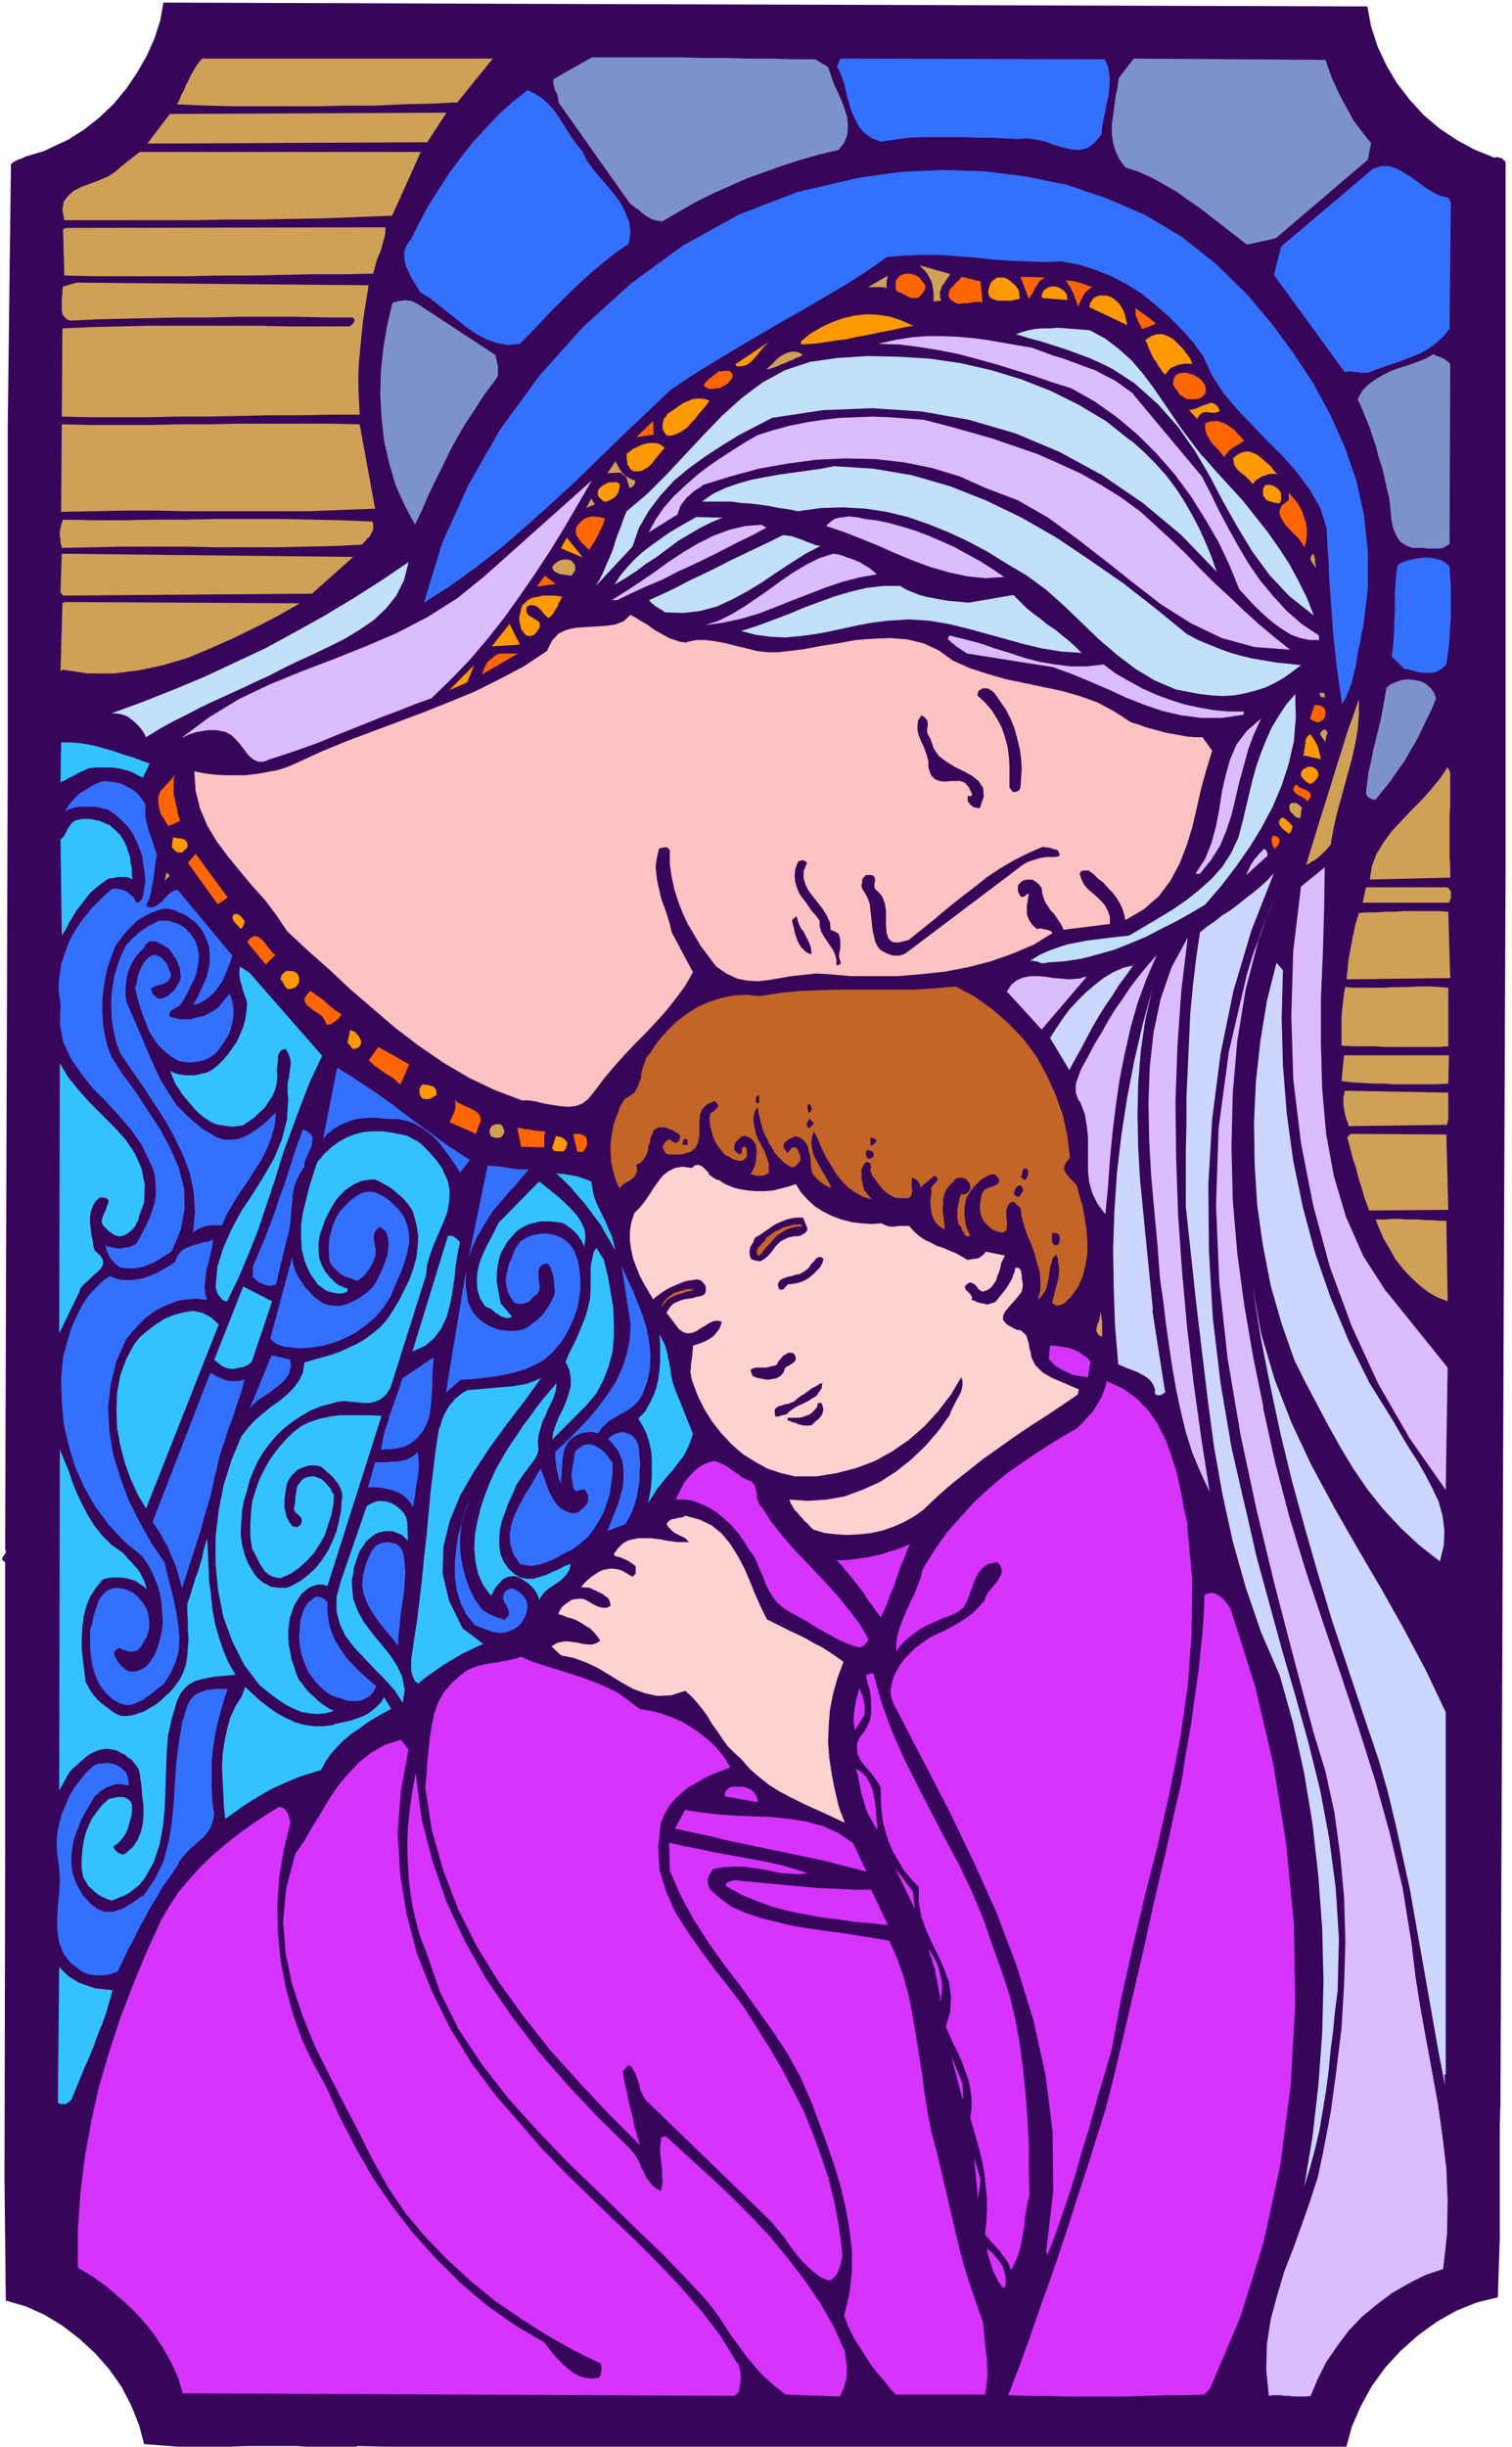 <svg xmlns="http://www.w3.org/2000/svg" width="313.333" height="506.667" fill-rule="evenodd" stroke-linecap="round" preserveAspectRatio="none" viewBox="0 0 2350 3800"><style>.pen1{stroke:none}.brush2{fill:#370559}.brush3{fill:#cea156}.brush4{fill:#7d92c8}.brush5{fill:#3370ff}.brush6{fill:#f60}.brush7{fill:#f90}.brush8{fill:#c2e0fb}.brush9{fill:#dabcff}.brush11{fill:#33c2ff}.brush12{fill:#ccd6ff}.brush13{fill:#c26527}.brush14{fill:#ffd1d1}.brush15{fill:#d633ff}</style><path fill-rule="nonzero" d="m2125 9 6 32 10 31 14 30 16 27 20 26 22 24 25 21 27 18 28 15 30 12 3-1h2l2 1h2l2 1 2 1 1 2 2 1 1 2v1097l-8 1920-1 30v178l-1 30-1 30-1 31-33 8-32 13-30 17-29 21-27 24-24 26-21 29-17 31-14 32-9 33-166 2-888-3H892l-49 1H698l-48-1-48-1-46-1-7 2-6 1h-13l-6-1-6-1h-22l-7 1-27-2h-78l-27 1h-79l-27-2-27-2-8-30-12-30-15-29-19-27-22-25-25-23-26-20-28-17-29-13-31-9-2-187 1-514v-446l-3-2-1-1-1-2 1-2 1-2 2-2 1-2 1-2v-2l-1-3 4-1210V665l5-410 5-4 6-3 6-2 6-3 7-2 7-2 6-2 7-2 7-3 6-3 26-12 25-16 24-19 22-21 19-23 17-25 15-26 12-27 9-28 5-28 567 2 1304 4z" class="pen1 brush2"/><path fill-rule="nonzero" d="m710 159-41 2-43 1-43 2h-44l-43 1H363l-44-1-44-2 4-7 3-8 4-7 3-8 4-7 3-7 4-7 4-7 5-7 5-6h452l-56 69z" class="pen1 brush3"/><path fill-rule="nonzero" d="m1267 92 20 12 4 12 5 14 6 13 6 13 5 14 4 13 1 13-1 13-5 13-9 11-30 7-28 8-28 9-28 10-28 10-27 12-27 12-26 13-26 15-26 15-6-1-5-1-6-2-5-3-5-3-5-4-4-4-5-3-5-4-4-3-111-157v-4l-1-4-1-4-1-3-2-3-1-3-1-4-1-3v-8l60-34h138l35 1h35l35 1h35l35 1h35z" class="pen1 brush4"/><path fill-rule="nonzero" d="m1717 92 5 11 2 11 1 12-1 11-1 12-3 12-2 12-3 12-2 12-1 12-11 13-11 8-12 3-13-1-13-3-14-4-13-5-14-3-14-2-14 1-21-1-21-1h-22l-21-1h-65l-22 1-21 3-21 3-14-5-11-8-9-10-6-12-6-13-4-14-4-14-3-15-5-13-6-13 5-12 411 1z" class="pen1 brush5"/><path fill-rule="nonzero" d="m2060 93 5 14 5 14 6 13 6 13 7 13 7 13 7 13 9 12 9 12 10 12-5 26-143 122-45 10-18-14-18-14-18-14-18-14-19-13-18-13-19-11-20-11-20-9-21-7-9-12-6-13-4-13-2-14v-15l2-14 2-15 2-15 3-14 2-14 23-30 298 2z" class="pen1 brush4"/><path fill-rule="nonzero" d="m904 233 8 16 10 14 11 13 11 13 11 13 10 14 7 14 6 15 2 16-3 18-18 12-18 14-18 15-17 15-17 16-16 16-17 17-16 17-16 17-16 16-18 2-17-3-17-6-15-8-15-10-15-12-14-11-15-12-14-11-15-9-4-7-5-8-5-8-4-9-4-8-2-9-1-9 1-8 4-9 6-8 13-26 14-26 16-25 16-25 18-24 18-23 20-22 21-22 22-20 23-18 12 6 11 7 9 8 9 10 7 10 7 11 7 11 7 11 7 10 8 10z" class="pen1 brush5"/><path fill-rule="nonzero" d="m664 221-435 2 35-46 430-2-30 46zm-55 114-51 2-51 2-52 1-51 1h-51l-51 1H100l-3-16 2-13 7-9 9-8 12-6 14-5 13-5 14-6 11-7 10-9 28-22h437l-45 100z" class="pen1 brush3"/><path fill-rule="nonzero" d="m1939 458 37 44 34 46 31 47 26 48 23 51 18 52 12 54 6 56v58l-7 59-3 12-2 13-3 12-2 13-2 12-3 12-3 13-4 11-5 12-6 11-4-27-4-28-3-27-3-28-2-28-2-28-2-27-1-27-2-27-1-26-10-32-16-28-20-27-22-25-24-24-24-25-23-24-22-26-18-28-13-29-17-23-19-21-19-19-21-18-21-17-23-14-23-12-25-10-25-8-27-5-26 1-27-1-27-1-28-2-27-3-28-2-27-2h-28l-27 1-26 2-33 23-33 21-34 20-34 20-34 19-34 20-34 20-33 20-34 21-33 22-37 35-38 36-37 36-37 36-38 35-38 34-38 33-40 31-40 29-41 26 28-92 41-91 50-87 60-82 68-76 75-68 81-59 87-48 91-35 95-22 64-9 65-3 66 2 64 8 64 13 62 21 60 26 57 34 53 42 50 49zm316-144-2 197-9 11-11 10-12 9-12 7-14 6-13 5-14 5-15 5-14 5-13 5h-12l-3-1h-6l-3-1h-8l-4 1-110-151 11-44 143-121 13-4h12l12 4 11 6 11 7 11 8 11 8 11 7 12 6 13 3 4 7z" class="pen1 brush5"/><path fill-rule="nonzero" d="M599 352v8l-1 7-2 7-2 7-2 8-3 7-3 7-2 7-2 8-2 7-47 1h-48l-48 1-49 1h-48l-49 1H147l-47-1-2-72 5-2 496-1zm-26 90-3 19-3 19-3 20-2 20-2 21-2 20-1 21v21l1 20 1 21h-45l-46 1h-48l-47 1-48 1h-48l-47 1h-91l-43-1 1-137 45-2 44-1 43-1h176l45 1h93l2-1 1-1 1-1 2-2 1-1 1-2v-3l-1-1-2-2h-43l-44-1h-90l-45 1h-45l-44 1-44 1-43 1-41 2-5-2-4-4-3-4-1-6v-19l1-7v-6l1-5 21-6 455 4zm904-17-2 4-3 4-3 4-2 4-3 3-1 4-2 5v9l2 5-12 1v-13l-1-6-1-7-2-6-3-6-3-5-4-5-4-4-4-4 49 14z" class="pen1 brush3"/><path fill-rule="nonzero" d="m1435 439 2 2 1 2v5l-1 2-1 2-1 2-2 2-1 2-2 2-3 2-3 1h-7l-3-1-4-2-3-2-3-1-3-2-4-1-2-1-1-1-1-2-1-1v-12l3-5 4-4 5-2 5-1h5l5 1 5 2 5 3 3 4 3 4z" class="pen1 brush6"/><path fill-rule="nonzero" d="M1378 447h-3l-2-1h-24l31-18-1 2v4l-1 2v11z" class="pen1 brush3"/><path fill-rule="nonzero" d="M1526 469h-10l-7 1-6 1h-6l-6 1-5-1-5-3-4-3-3-6 1-4v-3l2-3 2-3 3-2 2-3 3-3 3-2 2-3 3-3 29 7 3 33z" class="pen1 brush6"/><path fill-rule="nonzero" d="m1584 454 1 10-5 1-4 1-5 1h-20l-4-1-5-2-3-2-2-3-1-4v-4l1-3 1-4 1-3 2-3 3-3 3-2 3-2h9l4 1 4 2 4 3 3 3 4 3 2 3 3 4 1 4z" class="pen1 brush7"/><path fill-rule="nonzero" d="m1624 431-3 2-4 3-3 3-2 4-3 4-2 4-2 4-2 3-2 3-2 3-13-34 39 1zm75 15-4 1-3 3-3 2-3 3-2 4-2 3-2 4-1 3-2 4-1 3-2-4-1-4-2-4-1-4-2-5-2-4-2-4-3-4-2-4-3-4 5 1h4l5 1 4 1 4 1 5 2 4 1 4 2 4 1 4 1z" class="pen1 brush6"/><path fill-rule="nonzero" d="m770 552 1 4 1 4 1 5 1 4v14l-2 4-2 3-3 4-15 20-14 22-14 21-13 22-12 22-11 23-11 22-11 23-10 23-11 23-16-30-14-31-10-34-8-35-4-36-2-37 1-37 4-36 6-35 8-34 5-1 3-1 4-1h4l4-1 3 1h4l4 1 4 2 4 2 122 80z" class="pen1 brush4"/><path fill-rule="nonzero" d="m1658 459 1 7-38-3-2-2v-3l1-2 1-3 1-2 2-1 2-2 2-1 2-1 4-1h7l3 1 3 1 3 2 3 2 2 2 2 3 2 3zm90 28 4 18-59-28v-2l1-1v-2l1-2 1-2 1-1 1-2 1-1 2-2 2-1 6-2h11l6 2 5 3 5 4 4 4 3 5 3 5 2 6zm-329 19-17 3-17 4-17 3-18 4-17 3-18 4-17 2-18 3-17 2-18 1v-5l15-12 17-10 17-8 17-6 18-4 18-2 19 1 18 3 18 6 18 8z" class="pen1 brush7"/><path fill-rule="nonzero" d="m1796 503-20 8-2-2-1-3-2-3-2-4-1-3-2-4-1-3v-11l3 3 3 2 4 3 3 2 3 2 4 3 3 2 3 3 3 2 3 4z" class="pen1 brush6"/><path fill-rule="nonzero" d="m1869 708 21 24 21 23 21 23 19 24 19 24 17 24 17 26 14 26 13 26 11 28-38-30-31-33-27-37-23-38-22-39-21-40-23-39-26-37-31-35-37-33-17-11-17-11-18-9-18-8-19-7-19-7-19-6-19-6-19-5-19-6 9-3 10-3 10-2 12-1h12l13-1 12 1 13 1 12 1 12 1 24 13 21 16 20 18 17 20 16 21 15 22 15 22 15 22 16 21 16 21z" class="pen1 brush8"/><path fill-rule="nonzero" d="m1761 612 107 128 14 27 13 27 15 28 15 27 16 27 18 26 20 24 21 23 23 20 27 18v7h-15l-14-3-14-5-13-8-13-9-12-10-12-11-11-11-10-11-10-11-15-37-17-36-21-36-22-35-25-34-28-32-30-30-32-27-34-24-37-21-29-9-29-10-29-9-29-9-29-8-30-8-30-6-31-5-32-4-32-1 26-6 25-4 24-2h24l24 1 23 2 23 3 23 4 23 4 24 4 16 6 16 6 17 5 16 6 16 6 17 6 15 8 16 8 14 10 15 11z" class="pen1 brush9"/><path fill-rule="nonzero" d="M1145 568h-1v-1h-1v-1h-1l-1 1 54-36-4 4-5 5-5 6-4 5-5 6-5 5-5 4-5 2-6 1h-6zm708-3h-13l-5 1-5 1-4 2-5 2-4 3-3 4-3 4-4-4-3-5-4-5-3-6-4-5-3-6-2-5-3-6-2-6-3-6 9-6 9-3h9l8 3 9 5 7 7 7 7 6 8 6 8 3 8z" class="pen1 brush7"/><path fill-rule="nonzero" d="m1248 551-5 3-6 2-5 3-6 2-6 3-6 2-6 3-6 2-6 2-7 1 3-1 4-4 5-4 5-6 6-5 7-4 7-3 7-1 8 1 8 5z" class="pen1 brush3"/><path fill-rule="nonzero" d="m1758 684 20 18 18 18 17 19 15 20 13 20 12 21 11 21 10 22 9 22 8 23-55-57-60-50-63-43-66-36-69-29-72-21-74-13-76-5-77 3-79 12-25 13-27 14-26 16-26 17-25 18-24 20-21 23-18 24-15 26-10 29-57 61 6-10 5-10 5-12 5-11 5-12 4-13 4-12 5-12 4-12 5-12 32-27 30-30 29-31 29-31 29-30 30-27 32-24 35-19 39-13 42-6 47-3 48 1 49 3 48 7 48 11 46 14 46 18 44 22 42 25 39 31z" class="pen1 brush8"/><path fill-rule="nonzero" d="m1138 580 1 4-1 3-2 3-2 2-2 3-3 2-3 2-3 1-2 2-3 1h-5l-3 1h-8l-2-1-2-1-2-1-2-2 1-3 2-2 2-3 2-2 3-2 3-2 2-2 3-2 3-2 2-3 3 1h2l2-1h9l2 1 2 2 2 2z" class="pen1 brush6"/><path fill-rule="nonzero" d="m2254 566-1 279-5 3-5 3-6 1h-18l-6-1h-18l-10-4-8-5-5-7-4-8-3-8-2-9-1-9-1-10-1-9-1-9-4-16-3-15-4-16-5-15-4-16-5-15-5-15-6-15-6-15-7-15 7-13 10-10 11-8 12-7 12-6 14-5 13-4 14-5 13-5 12-7 3 2 3 1 3 1 3 1 3 2 3 1 2 2 3 2 2 2 2 3z" class="pen1 brush4"/><path fill-rule="nonzero" d="m1871 595 2 4 1 4v7l-2 3-3 3-3 2-3 1-4 1h-13l-4-1-3-3-4-2-3-3-2-4-3-3-2-4-2-3 1-8 3-6 5-3 6-1h6l7 2 6 2 6 4 5 4 3 5z" class="pen1 brush6"/><path fill-rule="nonzero" d="m1103 622-5 7-6 7-6 7-6 8-6 6-6 7-7 5-7 4-8 3-8 1-3-2-2-3-2-3-1-3v-8l1-4 1-4 3-3 2-4 6-4 6-4 7-5 6-4 7-3 7-3 7-1h7l7 1 7 3z" class="pen1 brush7"/><path fill-rule="nonzero" d="m559 659 24 131-52 2-51 2H289l-47-1h-48l-49 1-50 1 1-136 46 1h90l45-1h45l46-1h142l49 1z" class="pen1 brush3"/><path fill-rule="nonzero" d="m1896 638-3 2-4 1h-8l-4-1h-4l-4 1-3 2-3 3-2 5-13-14 5-1 5-1 6-3 5-2 6-2 5-2h5l4 2 4 4 3 6z" class="pen1 brush7"/><path fill-rule="nonzero" d="m990 678 25-24 1 21-26 4z" class="pen1 brush6"/><path fill-rule="nonzero" d="m1773 795 24 22 23 21 23 22 22 23 22 22 23 21 23 22 23 21 24 20 25 20-55-4-51-14-48-23-46-29-44-34-44-35-44-34-44-32-47-27-50-19-40-18-43-13-44-9-45-5-45-1-46 2-45 6-45 8-44 12-42 13-5 4-5 3-6 4-4 4-5 4-4 5-4 5-3 5-2 6-2 6-45 28 11-20 13-19 15-17 17-16 18-16 18-14 19-13 20-13 19-12 19-11 25-8 26-7 25-5 26-4 26-3 26-1 26-1 26 1 26 2 27 2 35 9 36 10 35 10 35 12 35 12 34 15 33 15 32 18 32 20 30 22z" class="pen1 brush9"/><path fill-rule="nonzero" d="m1933 685-3 2-3 2-3 2-4 2-3 2-3 2-4 3-2 3-3 3-2 4-4-5-4-5-4-4-5-5-4-5-3-5-3-5-2-6-1-6v-6l6-3 7-1h7l6 2 7 3 6 4 6 4 5 6 6 6 5 6z" class="pen1 brush6"/><path fill-rule="nonzero" d="m1033 696-4 4-4 5-4 5-4 5-4 5-5 5-5 3-5 3-6 1h-8l-2-2-3-2-1-3-2-2-1-3v-3l-1-3v-9l5-4 5-4 7-3 6-3 7-2 6-1h7l6 1 6 3 5 5z" class="pen1 brush7"/><path fill-rule="nonzero" d="m984 745 3 1v5l-1 1-1 2-1 1-2 1-1 1-2 1h-1v-2l-1-3-1-3-1-3-1-4-2-3-3-2-3-3-3-1-19 1 13-19 1 3 2 4 2 4 2 3 3 4 3 3 3 3 4 2 4 2 4 2z" class="pen1 brush3"/><path fill-rule="nonzero" d="M1986 736h-12l-4 1-5 2-4 1-4 3-4 2-3 3-3 4-3-4-4-4-4-4-5-4-4-3-4-4-3-4-2-4-1-5v-5l8-6 7-3 8-1 7 2 8 4 6 5 7 6 7 6 5 7 6 6z" class="pen1 brush7"/><path fill-rule="nonzero" d="m1845 985 17 9 17 7 17 7 17 6 18 5 17 4 18 3 18 3 19 2 19 2-13 10-14 10-14 8-15 7-16 5-16 4-16 3-18 1-17-1-18-2-37-7-33-14-30-18-29-22-28-24-27-26-27-26-28-25-30-22-32-19-29-18-30-16-30-14-32-13-32-11-33-8-33-5-34-2-35 1-36 5-14-3-15-2-15-3-14-2-16-2-15-1-15-2h-45l17-12 19-9 20-7 21-6 21-4 22-4 22-3 22-3 21-3 20-4 62 4 59 10 59 17 56 22 56 27 54 31 52 35 52 36 50 39 49 40z" class="pen1 brush8"/><path fill-rule="nonzero" d="m669 1085-25 9-25 10-24 9-25 10-25 10-25 10-24 10-25 9-26 9-25 8-10 4h-9l-8-4-7-6-6-8-6-8-7-8-7-7-9-5-9-2-6-1h-13l-6 1-6 1-6 1-6 2-6 2-6 3-5 2 43-32 46-28 48-23 49-20 50-19 50-20 49-21 48-25 46-29 43-35 166-148-21 36-21 36-22 36-23 35-24 35-25 35-26 33-28 33-30 31-30 29z" class="pen1 brush9"/><path fill-rule="nonzero" d="M963 753v4l-1 4-1 3-1 3-2 2-2 3-3 2-2 1-3 2-3 1-2 1h-4l-1-1-2-1-1-1-1-1-1-1-1-1-2-2-1-4v-3l1-3 1-2 2-2 3-2 2-2 3-1 3-2 2-1h13l2 1 1 1 1 2z" class="pen1 brush7"/><path fill-rule="nonzero" d="m925 783-14 6 8-15v1l1 1 1 1v1l1 1v1l1 1 1 1 1 1h1z" class="pen1 brush3"/><path fill-rule="nonzero" d="m1990 765 1 2v11l-1 1-1 2-2 1-3-1h-3l-3-1-3-1-3-1-3-1-2-2-2-3-2-2v-9l1-4 2-3 4-1h4l4 1 4 2 4 3 3 3 2 4z" class="pen1 brush7"/><path fill-rule="nonzero" d="m578 809 2 4v9l-1 3-2 3-1 3-2 3-3 2-2 3-7 7-41 2-44 1-46 1h-96l-49-1h-97l-47 1-46 1-1-5-1-4v-5l-1-4v-8l1-5 1-4 1-4 2-5 48 1h48l48-1h49l48-1h96l48 1 48 1 47 2z" class="pen1 brush3"/><path fill-rule="nonzero" d="m2027 850-3-6-6-8-7-7-7-7-7-8-5-8-3-7v-7l4-8 10-7v-12l6 7 6 7 5 8 4 8 3 9 3 9 1 9v10l-1 9-3 10zM940 805l-1 5-2 5-2 5-3 5-2 5-3 5-2 5-3 4-3 5-3 5-4-3-3-4-4-3-3-4-3-4-3-5-1-4v-5l1-4 4-5 4-4 4-3 4-2 4-1 4-1h4l4 1h4l4 1 4 1z" class="pen1 brush6"/><path fill-rule="nonzero" d="m1123 804-17 7-18 9-17 10-17 10-16 12-16 12-17 11-16 12-17 11-17 10 9-14 10-12 11-12 13-12 13-10 14-10 14-10 15-9 14-8 14-8 41 1z" class="pen1 brush8"/><path fill-rule="nonzero" d="m1562 896-30 2-29-3-28-6-28-8-27-10-27-11-27-12-27-11-28-11-27-9 6-6 7-5 7-2 8-1 8-1 8 1 8 1 8 2 8 1 9 1 20 4 21 6 20 6 21 8 21 9 20 9 20 11 20 11 19 12 19 13zm-370-77-22 12-23 11-23 12-24 12-23 11-24 11-23 12-24 10-24 11-23 11h-8l22-14 23-15 22-15 22-16 23-15 22-13 24-12 24-9 25-6 26-2 1 1 1 1h1l1 1h1l1 1h3z" class="pen1 brush9"/><path fill-rule="nonzero" d="m872 851 9-16 25 31-33-14z" class="pen1 brush7"/><path fill-rule="nonzero" d="m485 922-387 3-4-5 2-60 453 5-64 57z" class="pen1 brush3"/><path fill-rule="nonzero" d="m1275 848-23 12-22 14-23 15-22 15-23 14-24 13-24 11-26 7-26 3-29-1-2-2-3-2-2-1-3-2-2-1-3-2-2-2-3-2-2-2-2-3 20-9 21-10 21-11 21-10 21-10 21-11 21-10 21-10 21-10 20-10 8 1 6 1 6 2 6 2 5 2 5 2 5 2 6 2 5 2 7 1zm-640 25-7 28-12 24-16 20-19 18-22 15-23 14-24 12-25 12-24 11-23 11-21 11-22 10-21 10-22 10-22 10-21 10-21 11-22 11-20 11-21 13-3-6-4-6-5-6-4-4-6-5-5-4-6-3-7-2-7-1h-7l49-18 48-19 48-20 47-22 47-22 46-25 45-25 45-27 44-28 43-29z" class="pen1 brush8"/><path fill-rule="nonzero" d="M894 878v8l-1 1-1 2-1 1-1 2-1 1-1 1h-3l-4-1h-3l-4-1h-3l-3-1-3-2-3-1-2-3-2-4 2-3 3-3 4-3 4-2 4-1h9l4 2 3 3 3 4z" class="pen1 brush3"/><path fill-rule="nonzero" d="m1362 892-27 5-27 7-26 9-26 10-26 10-25 10-26 10-27 8-28 6-28 4 21-7 20-10 20-12 19-13 19-13 19-14 19-13 20-12 20-10 22-7 7 1 8 2 7 3 7 2 7 3 7 3 6 4 7 4 6 5 6 5z" class="pen1 brush9"/><path fill-rule="nonzero" d="m2044 881-1-2-1-2-2-2-1-2-1-2-1-2v-3l1-2 1-2 2-2 1 2 1 2v2l1 2v7l1 2v4z" class="pen1 brush3"/><path fill-rule="nonzero" d="m835 910 12-16 17 13-29 4z" class="pen1 brush6"/><path fill-rule="nonzero" d="m2253 880 1 16 1 16v46l-1 15-1 15-1 15-2 15-2 14-5 5-6 4-6 3-6 1h-14l-7-1-7-2-7-2-7-1-20-19 2-14 1-14 1-14v-15l1-14v-29l1-14 1-14 2-14 6-4 8-3 8-2 10-2 9-1h10l9 2 8 2 8 5 6 6z" class="pen1 brush5"/><path fill-rule="nonzero" d="m466 937-33 19-35 18-35 17-36 16-36 15-37 11-38 8-39 5h-40l-40-6-3 3 3-106 4-2 366 2z" class="pen1 brush3"/><path fill-rule="nonzero" d="m1506 936 69-12 10 10 10 10 11 9 11 8 11 9 12 8 11 9 10 8 10 9 10 10-31-2-31-5-29-7-29-8-29-8-29-8-29-7-30-5-32-2-32 2-24 3-22 4-23 5-23 5-22 4-23 3-22 2-23-1-23-3-23-6 25-8 24-9 24-9 24-10 24-9 25-9 24-7 25-6 26-3h26l10 6 10 4 10 4 11 3 11 2 10 2 12 2 11 1 11 1 11 1z" class="pen1 brush8"/><path fill-rule="nonzero" d="m874 926-2 4-2 4-2 3-1 4-2 3-2 3-2 4-2 3-3 3-3 3-3-2-2-2-3-3-3-4-3-3-3-3-4-2-4-1h-4l-5 2-1 6 1 4 3 4 4 2 4 3 4 2 4 3 1 3v5l-4 6-1 2-2 2-2 2-2 1h-2l-2 1h-2l-2-1h-2l-2-2-3-4-3-4-1-5-1-4-1-5v-4l1-5 1-4 1-5 2-5 5-5 5-4 7-3 7-1 7-2h20l6 1 6 1z" class="pen1 brush7"/><path fill-rule="nonzero" d="m1068 997 14-3h15l15 2 16 3 15 4 17 4 16 4 17 2h17l17-2 24-3 26-5 26-4 27-5 27-2 27-1 26 2 25 6 24 11 22 16 27 12 28 9 28 8 29 6 28 6 29 6 28 8 28 10 26 14 26 17 11 3 10 4 11 3 11 3 11 3 11 2 11 2 11 2 12 1h12l15 21-9 29-8 29-7 31-7 30-9 29-11 28-14 26-18 24-23 20-29 17-2-10-3-9-4-8-5-8-6-8-7-7-7-8-8-6-7-7-8-6h-9l-2 1-1 1-1 1-1 2 3 9 4 8 6 7 7 6 7 6 7 7 6 7 4 8 3 9v11l-72 9-3-7-4-6-4-6-4-6-5-5-4-6-4-6-3-7-2-7-1-9-2-2-2-3-3-3-3-2-3-2-3-1h-7l-3 1-4 1-2 2-2 2-2 2-1 2v7l1 3 1 2 1 2 1 2 2 1h3l1-1 2-1 1-1 1-1 2-1h1l-1 6-1 6-1 6v12l1 5 2 5 3 5 4 5 6 5 3-1h3l3 1h2l3 1h2l2 1 3 1 2 2 1 1-29 18-33 14-34 12-35 9-36 7-37 4-37 3h-73l-34-3-20-1-19 2-19 2-17 3-18 3-16 2-17-1-16-3-17-8-16-11-12-16-12-16-10-17-10-17-8-17-7-18-6-19-4-19-3-20v-21l-1-2-2-2-1-1h-6l-2 1h-2l-2 1-1 1-3 13-2 13 1 13 2 13 3 13 3 13 5 13 4 12 4 13 3 13 33 62-12 21-14 19-15 19-16 18-16 17-17 17-17 18-16 18-16 19-15 20-9 11-9 7-11 4-11 1-12-1-13-2-12-2-12-3-12-2h-11l-42-16-40-19-39-23-38-26-37-28-35-30-35-30-33-31-34-30-32-30-16-24-18-24-20-22-19-23-19-23-17-23-15-25-11-26-7-28-2-30 15 3 16 2 16 1h33l17-2 17-3 16-3 15-5 14-6 39-18 39-16 40-15 40-15 40-15 40-16 39-16 38-19 38-20 36-24 8-16 10-11 13-6 14-3 15-1 16-1 15-1 15-2 13-5 11-10 9 5 8 5 9 5 8 6 8 5 9 5 9 5 9 3 9 3 10 1z" class="pen1" style="fill:#ffc2c2"/><path fill-rule="nonzero" d="m765 1003 27-34 16 32-43 3z" class="pen1 brush7"/><path fill-rule="nonzero" d="m1714 1031 20 15 21 12 20 11 22 10 22 8 22 7 23 5 23 4 22 2h24v5l-34 5h-32l-31-4-30-7-29-10-28-11-28-13-28-12-29-12-28-10-133-21-3-2-3-2-3-2-3-2-3-2-3-2-3-3-3-2-3-3-3-3 3-5 24 6 23 6 23 8 23 7 24 8 23 6 24 4 24 3h25l26-3z" class="pen1 brush9"/><path fill-rule="nonzero" d="m749 1047 2-4 1-4 2-4 2-4 2-3 3-3 4-3 3-3 4-2 4-2h29l-55 32z" class="pen1 brush6"/><path fill-rule="nonzero" d="m698 1072 39-39-11 27-28 12z" class="pen1 brush7"/><path fill-rule="nonzero" d="M1585 1224v2l-1 1-1 1-1 1h-2l-1 1h-5l-5-7v-32l-1-16-2-15-4-15-5-15-7-13-8-13-11-13-12-11 1-4 1-3 3-2 3-2h7l3 1 3 2 3 2 3 3 9 13 9 13 7 14 6 15 4 15 4 16 2 15 1 16-1 15-1 15z" class="pen1 brush2"/><path fill-rule="nonzero" d="m2232 1085-7 17-8 16-8 17-8 16-9 15-9 16-11 15-10 15-12 15-12 15h-4l-2-1-2-1-2-1-2-1-1-2-1-2-1-2 2-17 2-16 4-17 3-16 4-16 4-16 4-16 3-17 3-16 3-17 6-5 9-4 9-3 9-1 10 1 10 2 8 4 7 6 6 8 3 9z" class="pen1 brush4"/><path fill-rule="nonzero" d="m2013 1077 1 37-3 37-8 35-11 34-14 33-17 32-19 31-21 30-23 30-25 29-22 13-23 13-24 12-23 12-24 10-25 10-25 7-26 7-27 4-28 2-2 1h-5l-3-1-2-1-3-1h-3l-3-1h-2l-3 1 14-9 15-7 14-5 15-5 15-3 15-3 16-2 16-2 17-2 18-2 22-13 22-13 23-14 22-15 20-16 19-17 17-19 14-22 11-24 7-27 5-21 5-21 5-21 6-21 7-20 8-20 9-20 11-18 12-18 14-16z" class="pen1 brush8"/><path fill-rule="nonzero" d="M2059 1077v6h-5l-1-1-1-1v-1l-1-1v-2l1-1h5l1 1h1v1zm9 235-4 5-3 3-4 4-3 3-3 3-4 3-4 3-4 2-4 3-5 2 8-26 8-26 8-26 8-25 8-26 8-26 8-25 8-26 9-25 9-26v25l-2 23-4 23-5 22-6 22-6 22-6 22-6 22-5 23-4 23z" class="pen1 brush3"/><path fill-rule="nonzero" d="m1446 1147 5 15 8 12 12 9 13 8 14 7 13 7 10 8 7 11 1 13-6 18h-4l-3-1h-2l-2-1-2-2-2-1-1-2-2-2-1-3v-7h2v1h1l1-1h2v-1l1-1-5-11-6-7-7-3h-16l-9 1-8-1-7-3-6-6-4-12v-9l-2-8-3-9-3-8-4-8-3-8-2-8v-7l1-8 5-8 4 2 3 3 2 3 1 4v4l-1 5v4l1 4 2 4 2 3z" class="pen1 brush2"/><path fill-rule="nonzero" d="m2059 1101 1 3v7l-1 3-1 2-1 1-2 2-2 1-2 1-2 1h-1l-2-1h-1l-2-1h-1l-2-1-1-1-2-1-1-1 7-21h6l2 1h2l1 1 2 1 1 1 1 1 2 2z" class="pen1 brush6"/><path fill-rule="nonzero" d="m233 1185-11 23-8-4-7-4-8-3-8-2-9-2-8-1h-26l-9 1-5 2-4 2-5 2-4 2-5 3-4 2-5 2-4 3-5 2-4 2 1-62h14l13 1 14 2 14 3 14 4 14 4 14 5 14 4 13 5 14 5z" class="pen1 brush11"/><path fill-rule="nonzero" d="M1865 1357h-7l15-23 10-25 7-26 5-26 4-27 6-26 7-25 10-23 16-21 22-19-11 24-9 24-7 26-7 25-6 26-6 25-8 24-10 24-14 22-17 21z" class="pen1 brush9"/><path fill-rule="nonzero" d="m2061 1154-1-1-1-2-2-3-2-2-1-2-2-3v-2l1-2 2-2 3-2 3 1 1 1 1 2v2l-1 3-1 2v3l-1 2v3l1 3z" class="pen1 brush3"/><path fill-rule="nonzero" d="m2052 1179-27-6 2-4v-4l1-3v-4l1-4v-4l1-3 2-3 2-2 3-2 2 4 3 4 2 3 2 4 2 4 1 3 1 4 1 4 1 5 1 4z" class="pen1 brush7"/><path fill-rule="nonzero" d="m280 1275-18 8-3-4-3-5-3-5-3-5-2-6-1-6-1-6v-6l1-6 3-6 22-24-2 7v23l2 7 1 7 2 7 1 7 2 7 2 6z" class="pen1 brush6"/><path fill-rule="nonzero" d="M226 1250v16l1 8 2 8 2 8 3 8 3 8 2 8 3 8 2 7-2 8-1 8-1 8-1 8-1 8-2 8-1 8-2 7-3 8-3 7 5 2h6l4-2 5-3 5-4 4-5 5-5 5-4 5-3 5-1 85 102-3 10-4 10-4 10-4 9-6 9-6 8-7 7-8 6-9 5-10 3 6-10 5-11 5-11 5-11 3-12 2-11v-12l-1-12-4-12-5-11-4-6-5-6-5-5-6-4-5-4-7-4-6-2-6-3-7-2-7-1-10 2-9 3-9 4-9 5-8 5-7 7-7 7-7 8-6 8-6 8-6 15-6 17-4 17-3 18-2 18v18l1 19 3 18 4 17 6 16 18 28 20 27 19 29 19 29 16 30 13 30 8 31 1 32-6 33-14 33-7 5-7 4-7 5-7 4-8 3-7 3-8 2-8 1h-9l-8-1-5-1-4-3-3-2-3-4-3-3-3-4-2-5-2-4-1-5-1-4 4 2 5 1 5 1 5 1h5l5-1 6-1 4-1 5-2 4-3 7-12 6-12 6-12 5-13 4-13 2-13v-13l-1-14-3-13-6-13-12-25-16-23-19-22-20-22-21-21-18-23-16-23-12-26-5-28 1-31-3-21 1-20 3-20 6-19 7-18 10-18 12-17 13-16 15-15 15-14 4-1h4l5 1 4 1 5 2 4 2 4 4 4 3 3 5 2 4 4-1 3-3 2-2 1-4 1-3v-4l1-4v-3l1-4 1-3-1-14-2-13-2-14-4-12-5-12-6-12-8-11-9-9-10-9-12-8-6-1-7-2-8-1h-22l-8 1-6 2-6 2-4 3 4-6 4-6 5-6 6-6 5-5 7-4 6-4 7-4 6-3 7-3 7-1 8 1 8 1 8 2 8 4 8 4 7 5 6 6 5 7 5 8z" class="pen1 brush5"/><path fill-rule="nonzero" d="m2048 1198 1 3v4l-1 2-1 2-2 2-1 2-2 1-2 2-1 1h-4l-2-1-1-1-2-1-2-2-1-1-2-2-1-2-2-1v-5l1-3 2-3 4-2 3-2h8l3 2 3 2 2 3z" class="pen1 brush7"/><path fill-rule="nonzero" d="M2254 1199v51l-1 16v64l1 16v17l-125 3 3-20 7-19 11-18 13-18 15-16 16-17 16-16 15-17 14-17 11-17 4 9z" class="pen1 brush3"/><path fill-rule="nonzero" d="m2035 1241-3 4-2-3-3-2-3-2-4-2-4-2-3-3-2-2-1-3 1-4 4-4 2 3 3 2 3 1 4 2 3 1 3 2 3 2 1 3v3l-2 5z" class="pen1 brush6"/><path fill-rule="nonzero" d="m172 1283 8 7 7 7 5 8 4 8 3 9 3 9 1 9 2 9v9l1 8-3-2-4-1-3-1h-13l-4 1-4 1h-4l-3 1-10 7-9 7-9 8-7 9-7 9-7 9-6 10-6 10-5 10-6 9-2-149 3-3 3-3 2-4 2-4 2-4 2-3 3-4 3-3 4-2 4-1 6-1h11l6 1 5 1 5 1 5 2 4 2 5 2 4 2z" class="pen1 brush11"/><path fill-rule="nonzero" d="m2023 1256-2 15-2-1h-3l-2-1-2-2-2-2-2-2-2-2-1-2-1-2v-6l2-3 2-1h5l3 1 3 2 2 2 2 2 1 3z" class="pen1 brush3"/><path fill-rule="nonzero" d="m291 1311 1 2v1l-1 2-1 1v1l-2 1-1 1-1 1-1 1v1l-3 1h-4l-2-1h-2l-2-2-1-1-2-2-1-1-1-2 2-15 2 1h2l2 1h6l3 1 3 1 2 2 2 2v3zm1718-28v1l-1 2v2l-1 2v1l-1 1-1 1-1 1-1 1-2-2-3-2-2-2-3-2-2-3-2-2-1-3v-3l1-3 3-3h2l2 1 2 1 2 2 1 1 2 2 2 1 1 2 2 2 1 1z" class="pen1 brush7"/><path fill-rule="nonzero" d="m338 1404-46-64 12-14 50 68-15 10zm1650-102 1 3v1l-1 2v2l-1 1-1 2-1 1-1 1-1 2-2 1-1-2-1-1-1-2-1-2v-3l-1-2v-2l1-2v-2l2-2h3l1 1h1l1 1 1 1h1l1 1 1 1z" class="pen1 brush6"/><path fill-rule="nonzero" d="m1645 1330-6 1h-13l-7 1-7 2-7 2-6 2-6 3-6 4-5 4-175 132-5 2-4 1h-10l-4-1-5-2-4-2-4-2-4-3-3-4-4-8-2-9-2-9-1-10-1-10-1-9-1-10-3-9-4-8-5-8-1-3v-3l1-2v-5l1-3 2-2 1-1 2-2h8l3 1 2 2 1 3v3l-1 4v6l2 4 3 2 7 8 4 10 2 12v24l1 11 3 9 6 5 9 1 16-4 20-16 20-16 20-17 20-16 21-16 20-16 21-14 22-13 22-11 23-10 3 1h4l4 1 4 1 3 1 4 1 2 2 1 3 1 2-2 4z" class="pen1 brush2"/><path fill-rule="nonzero" d="m256 1367 3-12 5 5-7 7z" class="pen1 brush3"/><path fill-rule="nonzero" d="m1254 1341-5 12v11l3 10 5 10 7 9 8 10 7 9 6 10 5 11 1 11 7 3 5 3 2 5 1 5v12l-1 6-1 6 1 6 2 6-1 1-1 1h-1l-1 1h-3v-9l-2-7-3-7-4-6-4-6-4-6-4-6-3-6-2-8v-8l-6-8-7-8-6-9-6-8-6-8-4-9-3-10-1-9 1-11 4-11 1-1 2-1h1l2-1h2l1 1h2l1 1 2 1v2z" class="pen1 brush2"/><path fill-rule="nonzero" d="m1969 1330-32 29 1-3 2-4 2-4 2-5 3-4 3-5 4-4 3-4 4-4 4-4 1 1 1 1 1 1 1 1v2l1 1v4l-1 1zm186 676 95 118-3 190-56-80-49-85-41-89-34-92-26-96-19-97-12-99-3-99 3-100 12-100 37-30-1 66-2 68-3 70v70l2 70 6 69 12 66 19 64 27 61 36 56z" class="pen1 brush9"/><path fill-rule="nonzero" d="m1936 2343 17 75 20 73 20 73 21 72 20 72 18 73 14 75 10 76 5 79-2 81-4 31-3 31-4 31-3 31-4 31-5 30-5 30-7 30-8 30-9 29 13-78 9-79 6-81 2-81-2-82-6-81-9-81-13-79-17-77-21-75-29-67-24-70-20-71-16-73-13-73-10-75-9-75-9-75-8-75-8-74v-84l1-43v-43l2-43 2-44 2-43 4-43 5-42 6-41 11-9 12-8 11-9 13-8 12-9 11-9 12-9 12-10 11-10 10-11-35 89-28 94-20 98-13 101-6 102 1 104 6 103 12 101 17 100 22 96z" class="pen1 brush12"/><path fill-rule="nonzero" d="M380 1432v1l-1 1v2l-1 1v2l-1 1-1 1-1 1h-1l-2-1-1-2-2-2-2-2-2-2-1-2-2-2v-2l-1-2 1-2 1-3h3l2-1 2 1 2 1 2 2 2 2 1 1 1 2 2 2 1 2z" class="pen1 brush7"/><path fill-rule="nonzero" d="m2249 1378 3 2 1 2 2 2v11l-1 2-1 3-1 2h-134l5-24h127z" class="pen1 brush3"/><path fill-rule="nonzero" d="m304 1462 3 10 2 10v10l-2 10-2 10-3 9-5 9-4 9-5 9-5 9-2 2-2 3-3 2-3 1-3 2-3 2-2 2-1 2-1 3 1 3 8 2 8 2h16l7-2 8-2 8-2 7-4 7-4 6-4 18-22 3 8 2 9 1 9v9l-2 10-2 9-3 9-5 8-5 8-5 7-5 6-5 4-6 4-6 3-7 2-6 1-7 1h-7l-7-1-7-1-12-7-11-9-9-9-8-11-7-12-5-13-5-13-4-13-4-13-3-14 2-5 1-6 1-6 2-6 2-5 2-5 3-5 4-5 4-4 5-3 4-1 3 1 4 1 3 2 3 2 2 3 3 3 2 3 1 3 1 3 4 9-2 7-4 5-6 3-7 2-6 2-5 2-1 4 2 5 8 8h5l4-1 5-2 3-2 4-4 4-3 3-4 2-4 3-5 2-3 1-7-1-5v-6l-2-5-2-5-2-5-3-4-3-5-3-4-3-4-4-2-4-3-4-2-4-2-4-2h-9l-3 2-4 3-2 5-7 7-6 7-5 8-4 8-3 8-2 8-1 9-1 10v10l2 10 10 23 10 23 10 24 10 23 11 24 13 22 14 21 18 18 20 17 23 14 12 4h12l10-1 10-4 10-5 9-6 8-6 8-7 7-7 7-6-2 20-5 18-7 18-9 18-11 17-10 16-12 17-10 16-10 17-8 18h-19l-4 1-5 1-5 2-4 2-4 2-4 3 3-32-2-31-6-29-11-29-13-27-15-27-17-26-17-26-18-26-17-25-6-16-4-17-3-17-1-18v-18l2-18 3-17 5-17 6-16 7-14 5-5 4-5 5-4 4-4 5-4 6-4 5-3 5-3 6-3 5-3h16l6 2 7 2 6 3 5 3 5 5 5 5 4 6 4 6z" class="pen1 brush5"/><path fill-rule="nonzero" d="m1963 2186 19 86 22 84 25 82 27 81 28 82 27 81 26 82 23 83 20 85 14 87 6 51 8 50 9 50 9 49 9 49 7 50 6 50 2 50-1 52-6 54-27 9-26 13-26 15-24 18-23 19-21 22-18 24-17 25-13 26-11 26-7 1h-20l-6-1h-7l-6-1h-13l-6 1-4-41 1-39 6-39 10-37 11-37 14-36 13-36 13-37 12-37 8-37 12-63 9-66 8-66 4-67 2-68-2-68-6-66-9-66-14-64-19-62-30-113-30-115-28-116-25-117-20-118-13-119-5-119 4-120 16-119 28-120 4-13 4-13 4-12 5-13 4-12 5-13 5-12 5-13 4-12 5-13-27 73-20 77-13 80-7 81-2 83 2 83 7 82 11 82 14 81 16 78z" class="pen1 brush9"/><path fill-rule="nonzero" d="m1261 1482-6-2-5-4-5-5-3-5-3-6-2-6-2-6-1-7-2-6-1-6 7-6 2 7 2 6 3 6 4 5 3 6 3 6 3 6 2 6 1 6v6z" class="pen1 brush2"/><path fill-rule="nonzero" d="m413 1498-29-35 5-6 5-3h5l5 3 4 3 4 5 4 5 4 5 4 5 4 3-15 15z" class="pen1 brush6"/><path fill-rule="nonzero" d="m2253 1519-160 2 1-11 1-10 1-11 2-10 2-11 2-10 2-10 2-10 3-10 3-10 13-1h14l14-1h14l15-1h56l13 1 3 103z" class="pen1 brush3"/><path fill-rule="nonzero" d="m1880 2317-14-30-13-31-10-32-8-33-7-33-6-34-5-34-5-35-4-34-5-34-4-53-5-54-5-56-3-56-1-56 2-55 6-54 11-52 17-49 25-46-10 83-6 86-3 86 1 87 3 88 6 87 8 88 10 86 12 86 13 84z" class="pen1 brush9"/><path fill-rule="nonzero" d="m501 1639-18 38-15 38-14 38-14 38-12 39-13 39-13 39-15 38-16 38-18 37h-2l-3-1-2-1-2-2-2-3-2-2-2-3-1-4-1-3-1-3 3-32 9-29 13-29 15-28 18-27 17-27 16-28 12-29 8-31 2-33-1-8v-16l2-8 1-8 1-7 1-8-1-7-3-8-4-7-4 1-3 1-2 3-2 3-1 4v8l-1 5v3l-1 4 1 11-1 11-3 11-4 9-6 9-6 9-8 7-8 8-9 6-9 6-8 1-8 1-7-1-7-1-7-1-7-2-6-3-6-4-6-4-6-5-6-6-5-6-6-7-5-6-5-6-4-7-5-7-3-7-3-7-2-7 5 3 6 2 6 1 6 1h14l6-1 7-2 6-1 6-3 10-7 9-9 8-9 7-10 7-10 5-11 5-12 3-11 2-13 1-12-1-6-2-5-2-6-2-5-1-6-2-5-1-6-1-6v-6l1-7 15 10 113 129z" class="pen1 brush11"/><path fill-rule="nonzero" d="m464 1517 1 2v6l-1 2-1 2-2 2-1 2-2 1-3 1-3 1h-5l-2-2-2-2-1-2-1-2-2-3-1-2-2-1 1-6 2-3 3-3 3-2h8l4 1 4 2 2 3 2 4z" class="pen1 brush7"/><path fill-rule="nonzero" d="m1718 1886-12-16-8-16-5-17-2-17v-54l-2-18-3-18-7-18-3-4-2-5-2-6v-11l1-6 2-5 2-6 2-5 2-5 10-18 10-19 11-18 10-18 11-18 12-17 12-18 13-17 14-17 14-16-16 37-14 38-11 39-9 40-8 40-6 42-5 41-4 42-3 42-4 42z" class="pen1 brush9"/><path fill-rule="nonzero" d="m1762 1498-11 16-12 16-10 16-11 16-10 16-10 17-9 17-9 17-9 16-9 17-30-50 9-14 10-15 11-15 12-13 13-13 14-12 14-11 15-9 16-7 17-4zm232 8-2 75 2 74 6 75 10 73 15 72 19 71 24 69 28 67 32 65 38 61 12 21 12 20 13 20 12 21 11 21 10 21 6 22 3 23-1 23-6 25-32-25-29-27-27-29-24-30-22-32-20-33-19-34-18-34-18-34-17-34-20-57-17-59-12-62-9-63-4-64-1-65 3-64 7-63 10-61 15-60 10 12z" class="pen1 brush12"/><path fill-rule="nonzero" d="m531 1576-2 2-2 3-2 2-2 2-3 2-2 1-2 2-3 1h-2l-3 1-3-7-4-6-6-5-7-4-6-5-5-4-3-4-1-5 3-6 6-7 5 3 5 4 5 3 5 4 5 4 4 4 5 4 5 4 5 3 5 4z" class="pen1 brush6"/><path fill-rule="nonzero" d="m1689 1517-70 82-54-59 7-11 9-7 10-4 11-2h11l12 1 13 2 12 1 12 1 12-1h4l2-1h1l1-1h2l2-1h1l2 1z" class="pen1 brush9"/><path fill-rule="nonzero" d="m1485 1532 30 16 28 20 25 22 23 24 20 27 16 29 14 31 11 31 7 33 4 33-5 6-3 5-1 4v4l2 4 3 4 3 4 4 4 4 4 4 5 4 16 5 17 3 18 3 18 1 18v19l-3 17-4 17-7 16-10 14-2 3-2 2-3 2-2 3-2 2-3 1-3 2h-3l-3 1-3-1-5-4 2-7 2-8 2-8 2-7 2-8 1-8v-8l-1-7-1-7-3-7-5 7-2 7-2 7-1 8-1 8-2 7-1 7-3 7-5 7-6 6 4-15v-14l-1-14-4-14-4-15-5-14-6-14-5-14-4-15-2-14-11-10-6 3-4 6-1 7v8l1 8v8l-1 5-4 3h-6l-11-4-5-4-4-4-4-4-3-5-2-5-1-5-1-6v-5l1-6 1-6 1-6 3-5 4-3 6-2 5-2 5-2 3-3 1-3-1-4-6-6h-5l-6 2-5 3-5 3-4 4-4 4-4 4-4 5-3 5-3 5-2 5-1 6-1 6v13l1 6 1 7 2 6 2 5 3 6-3 1h-3l-1-1-2-2-1-3-2-2-1-3-1-3-2-2-2-2-1-5-1-5v-14l1-5 1-5 1-5 1-4 2-5 2 1h2l3-1 2-1 2-2 2-3 1-2v-6l-2-3-2-3-2-2-3-2h-2l-3-1h-3l-3 1-3 1-2 2-1 2-6 6-5 6-3 7-2 8v8l-1 8 1 8 1 8 1 8v8l-6-4-5-4-4-5-3-6-2-6-1-7-1-7v-7l1-7 1-7-1-3 1-3 1-2 3-3 2-2 2-2 1-2v-2l-1-3-4-2-21 18-1-2v-2l-1-2-1-2-1-1-2-2-1-1-2-1-2-1-2-1-1 3v13l1 4-1 5-1 3-3 3-4 1h-12l-6-1-6-3-5-3-5-4-4-4-4-5-4-5-3-5-4-4-1-3-1-2-1-3v-3l1-3-1-3v-2l-2-2-2-1h-3l-3 3-2 4-2 4v14l1 5 1 4 1 5 1 4 12 15-13-4-13-7-11-8-10-10-9-12-8-13-8-13-6-13-6-14-6-12-3 9-1 9 1 8 2 9 4 9 5 9 5 9 5 8 5 9 4 8h-3l-2-1-4-2-3-2-3-2-4-3-3-3-3-3-3-4-2-3-1-6-1-7v-7l-1-6-2-7-1-6-3-6-4-5-5-4-7-2h-2l-2 1-2 1-2 1-2 1-2 1-2 2-2 1-1 2-2 2v6l1 1 1 2 1 1 1 1 1 2v1l2-1 1-2 1-1 2-2 1-2 2-1h3l3 1 2 3 1 1v2l1 2 1 2 1 2v7l-1 2-2 2-3 4-3 2-4 1-3-1-3-2-3-2-4-3-3-3-3-3-3-3-5-6-4-7-5-8-3-7-4-7-3-8-2-8-2-8-2-8-1-9-3 3-2 4-1 5-1 4v5l1 6 1 5 1 5 1 5 2 4 2 5 3 5 3 6 3 5 2 6 2 5 2 6 1 5v12l-2 2-2 1-3 1-3 1h-10l-3-1-3-1h-3l3-4 2-5 2-4 1-5 1-4v-5l1-5v-5l-1-4v-5l-2-3-2-3-2-2-3-3-3-1-3-1-3-1-3 1-3 1-2 3-2 1-1 2-2 1-1 2-1 1v2l-1 2v6l8 7 2-1 1-1 1-2v-5l1-1v-1l2-1h2l1 1 1 1v2l1 1v10l-2 3-4 3-3 1h-3l-4-1-4-1-4-2-3-2-4-2-3-1-5-6-4-5-4-6-4-7-2-6-2-7-2-7-1-7v-7l1-7h1l1-1 2-1 1-1 1-1 1-1 1-1 1-1 1-1 1-1 1-1v-3l-1-1v-1l-1-1h-1v-1l-1-1-1-1-12 5-7 7-4 9-1 11v22l-2 10-4 9-8 6-13 4h-21l-3-1-2-2-2-3-1-3-1-2v-2l1-2 1-1 1-2 1-1 2-2 1-1 2-1h3l1 1 1 1 1 1h1l1 1h1l2 1h1l2-1 1-1 1-1 1-1v-2l1-2v-3l-1-2-3-2-4-2-4-3-4-1-4-2-4-1h-9l-4 2-4 2-2 6-3 6-1 7-2 6-1 7-2 6-3 5-3 5-5 4-5 2 1 6v5l-2 4-2 4-4 3-4 3-4 2-5 3-3 3-3 4-6-13-4-14-3-14-1-15v-15l2-15 3-15 5-13 5-14 7-11 8-5 7-5 4-7 3-7 3-8 1-9 2-8 3-8 3-8 5-6 12-18 14-16 15-15 16-12 17-11 18-8 19-6 20-4 20-1 20 2 32-5 31-3 30-1 29-1h118l31-2 34-3z" class="pen1 brush13"/><path fill-rule="nonzero" d="m1791 2035 20 128h-1l-1 1-2 1-2 1-1 1h-5l-2-1-2-1v-8l-3-7-4-6-6-5-7-4-7-4-8-3-8-3-7-3-7-3-5-60-2-59-1-60 2-59 4-60 7-59 9-58 11-57 13-56 15-55-11 48-7 49-4 49-1 50 1 51 3 50 5 51 5 51 5 50 5 50z" class="pen1 brush12"/><path fill-rule="nonzero" d="M2251 1534v91l-16 1h-82l-16-1h-34l-18-1v-46l1-9 1-9 1-9 1-9 2-9 13 1h48l18-1h17l18-1h17l15 1 14 1z" class="pen1 brush3"/><path fill-rule="nonzero" d="m560 1614 1 2v6l-1 1-1 2-1 1-1 1-2 1h-1l-3 1h-3l-1-1-1-1-1-2-1-1-1-2-2-1-1-1 4-20h2l2 1 2 1 2 1 2 2 1 2 2 1 1 2 1 2 1 2z" class="pen1 brush7"/><path fill-rule="nonzero" d="m622 1684-4-3-4-4-5-4-5-3-5-3-6-4-5-4-5-3-5-5-5-4 15-21 48 27-14 32z" class="pen1 brush6"/><path fill-rule="nonzero" d="m224 1868-2 5-2 5-2 6-2 5-1 6-3 5-2 5-4 4-4 4-6 4-4 2-4 1h-4l-4-1-4-2-4-3-3-2-3-3-3-3-3-3-2-5 1-6 2-6 3-6 2-6 2-5 1-4-2-3-4-2h-8l-7 6-4 8-3 8-1 9v9l1 9 1 9 2 8 1 9 2 7 9 8 4 7v7l-3 6-6 6-7 6-7 7-7 6-5 6-2 6-31 64 1-420 13 22 17 21 18 20 19 19 19 19 17 19 14 21 10 23 5 25-1 28z" class="pen1 brush11"/><path fill-rule="nonzero" d="m731 1801-16 20-7-11-8-12-9-12-9-12-11-11-12-9-13-8-13-5-15-3h-15l-10-1-10-1h-11l-11 1-11 2-11 4-10 4-10 6-9 7-8 9 22-111 21 13 21 14 21 14 21 15 21 16 20 15 21 15 20 15 21 14 20 13z" class="pen1 brush5"/><path fill-rule="nonzero" d="m2250 1683-16 1h-67l-16-1h-16l-17-1-17-1-16-2 4-40h163l-1 44z" class="pen1 brush3"/><path fill-rule="nonzero" d="m678 1700-1 2-3 1-2 2-3 1-2 1h-8l-2-1-2-1-1-2-1-2-1-3v-7l1-2 1-2 2-2 2-1 4 1h3l3 1 3 1h2l2 2 1 1 2 3v3l1 4z" class="pen1 brush7"/><path fill-rule="nonzero" d="m744 1748-4 13-41-18 1-3 2-3 1-4 2-3 1-3 1-3 1-4v-7l-1-5 4 4 6 3 6 3 7 3 6 3 5 3 4 4 2 5v6l-3 7z" class="pen1 brush6"/><path fill-rule="nonzero" d="M1180 1713h-5v-9l1-1 1-1 1-1h2v12zm82 10v1h-1l-1 1v1l-1 1-1 1h-2l-1-12 2-1h1l1 1h1v2l1 2v1l1 1v1z" class="pen1 brush2"/><path fill-rule="nonzero" d="M2251 1697v41l-1 4-1 5-153 2-1-5-2-5-2-6-1-5-1-6-1-5v-12l1-5 1-6 161 3z" class="pen1 brush3"/><path fill-rule="nonzero" d="m472 1813-6 10-5 10-4 11-2 11-1 12-1 12-1 11-1 12-2 11-3 11-17 71-4 1-4 1h-3l-4-1-4-1-4-2-4-2-3-2-3-3-3-2v-17l9-21 9-21 8-21 8-21 7-22 8-21 7-22 7-22 7-21 8-21 8 4 5 5 2 5-1 6-1 7-3 6-3 7-3 7-2 6v7z" class="pen1 brush5"/><path fill-rule="nonzero" d="m783 1754 1 2v2l-1 2v1l-1 1-1 2-1 1-1 1h-1l-2 1h-7l-2-1h-2l-1-1-1-1-1-2-1-2v-4l1-4 2-3 3-2 4-1h7l2 2 2 3 1 4z" class="pen1 brush3"/><path fill-rule="nonzero" d="m688 1817 8 17 3 16-1 17-3 16-6 16-7 16-7 16-6 16-5 17-2 17-55 174-7 11-8 7-9 4-9 2h-9l-10-1-10-1-10-1-10 1-10 3-16 4-15 6-14 8-14 9-13 10-12 11-11 13-10 13-9 15-7 15-6 15-4 16-5 16-3 17-1 17-1 16 2 17 4 16 6 15 9 15 4 5 5 5 5 4 6 3 5 3 6 1 6 1h13l6-2 15-8 13-10 12-11 10-13 9-14 7-15 6-15 4-16 3-16 1-16 1-7-1-6-2-6-3-6-4-5-4-5-5-5-5-4-4-4-5-4-7-2h-12l-6 2-6 2-6 3-5 5-4 4-4 6-3 6-1 5-1 6-1 7-1 7v13l2 7 1 6 3 6 3 5 2 2 1 2 2 1h2l2 1h1l2-1 2-1 2-2 1-2 1-3v-3l-1-3-2-2-2-2-2-2-2-1-2-3-1-2v-3l1-5 1-6v-6l1-6 1-5 1-6 3-4 3-4 4-4 6-2 6-1h5l5 2 5 2 4 3 4 4 3 4 4 4 2 5 3 4-1 16-3 16-5 15-5 16-8 14-9 14-11 12-12 11-13 9-16 7-7-1-7-2-5-3-5-4-4-6-4-6-3-6-3-6-3-6-3-5-3-19v-19l1-18 2-18 5-17 6-17 8-16 9-16 11-15 12-14 12-12 13-10 15-7 15-5 15-3 16-2h48l16 1-84 264-8-2h-7l-7 2-7 3-5 4-6 5-4 6-4 6-4 7-2 6-4 11-2 11-1 11v11l1 11 2 11 2 11 4 11 3 10 4 10 5 6 4 6 5 6 5 5 6 5 5 5 6 5 6 4 6 4 7 3-13 4-13 1-12-1-12-2-12-5-12-6-11-7-11-8-10-8-10-8-24-32-18-36-14-38-8-41-4-41v-42l5-42 8-40 12-38 15-36 10-13 11-12 13-11 12-10 13-9 12-10 10-10 9-12 6-13 2-15 14-4 14-4 14-4 14-5 13-6 13-6 12-7 12-9 11-9 11-12 10-15 9-15 8-16 8-16 6-17 5-17 2-17 1-18-3-18-5-18-3-6-5-7-5-6-6-6-6-5-7-6-6-4-7-4-7-4-7-3h-7l-8 1-6 1-7 3-6 3-6 4-6 4-5 5-5 5-5 6-6 10-6 11-5 10-4 12-4 11-2 12v12l1 11 4 12 6 11 3 3 3 4 3 3 3 3 3 3 3 2 4 3 4 1 3 2 5 1v5l-5 2-5 1h-5l-5-1-5-1-4-1-5-2-4-3-4-3-4-3-12-17-8-18-5-19-1-20v-19l3-20 5-20 5-20 6-19 6-18 11-13 12-11 11-8 13-7 13-5 13-3 14-1h15l14 2 15 3 9 2 7 4 8 4 7 5 6 6 6 6 6 7 6 7 5 7 5 7z" class="pen1 brush11"/><path fill-rule="nonzero" d="m1258 1752-2-1-1-1-1-2v-3l1-2 1-1 1-2v-1l1-2 7 8-7 7z" class="pen1 brush2"/><path fill-rule="nonzero" d="m848 1757-1 3-1 2v20l-36-1-6-29h5l4 1 4 1h5l4 1 5 1h4l4 1h5l4 1zm64 16 1 3-1 3-1 2-1 3-2 2-1 2-2 1h-5l-3-1-6-26 3-1h6l3 1h2l3 2 2 1 1 2 1 3 1 3z" class="pen1 brush6"/><path fill-rule="nonzero" d="m881 1774 1 2-1 2v1l-1 2v2l-1 1-1 2-2 1-1 1h-12l-2-1-1-1-1-1-1-1 6-20 2 1h2l2 1h2l2 1 1 1 2 1 2 2 1 1 2 2z" class="pen1 brush7"/><path fill-rule="nonzero" d="m1068 1771 1 7h-8v-3l1-2v-2l1-1 1-1h3l2 2zm293 2v1l-1 1-1 1-1 1-1 1h-1l-1 1h-2v-12h2l1 1h3l1 1 1 1 1 1v2z" class="pen1 brush2"/><path fill-rule="nonzero" d="m2251 1879-123 1-4-11-4-11-3-11-4-12-3-11-3-12-4-11-3-12-3-11-3-12 5-5 149 1 3 117z" class="pen1 brush3"/><path fill-rule="nonzero" d="m1357 1790 1 2v3l-1 1v1l-1 1h-1l-2 1h-1l-1 1-2-1-1-1-1-2-1-1v-7l1-1 1-1h2l1 1h2l1 1h1l1 1 1 1z" class="pen1 brush2"/><path fill-rule="nonzero" d="m822 1816-11 13-11 13-12 13-11 13-11 13-9 14-9 15-8 14-7 16-5 15 30-145 6 1h7l7 1 7 1 6 1 7 1 6 1h19z" class="pen1 brush5"/><path fill-rule="nonzero" d="m1116 1832 11 7 12 5 11 3 13 2 12 1h13l13-1 12-3 12-3 12-4 8 13 11 12 11 10 13 8 14 7 14 5 15 4 16 2 16 1 15-1 4 2 5 2 4 1h9l4-1h17l8 9 8 7 9 6 9 4 9 5 10 3 9 4 10 4 9 5 10 6 3-1h3l3-1h4l3-1 3-1 2-2 3-2 2-2 2-3 30 6-3 6-3 6-1 6-2 7-3 7-2 7-4 6-4 5-6 4-7 2-2-1-3-2-2-2-2-3-2-2-2-2-3-1-2-1h-2l-2 1-4 3-1 2v3l1 2 2 2 3 3 2 2 2 3 1 2-1 4 4 1 4 2 3 1 4 1 5 1 4 1 4-1 3-1 4-1 3-2 4-5 4-5 4-5 4-5 3-5 3-5 3-5 2-6 2-5 1-6h5l2 2 1 1 1 2v3l1 2v6l2 11-2 10-6 8-7 8-7 8-6 7-3 7v6l6 7 14 8 7 1 5 4 4 4 2 6 2 7 1 7 2 7 1 7 3 6 3 6 6 6 6 6 7 4 7 4 7 3 7 3 7 3 7 3 7 3 7 3-2 8-25 17-24 16-25 16-25 17-24 17-24 17-24 19-24 19-23 20-22 21-14 10-16 9-16 7-17 6-18 4-18 2-18 1-18-1-18-2-17-5-5-4-4-5-5-4-4-5-4-4-4-5-4-4-3-5-3-5-2-6 29 2 29-2 28-5 27-10 27-12 25-16 24-19 22-21 20-23 18-25 2-6 3-6 3-6 3-6 3-5 3-6 2-6 1-6v-6l-2-6-16 27-20 26-21 23-24 21-26 18-27 15-29 11-31 8-31 5h-33l-22-5-21-7-20-11-19-12-17-15-16-17-14-18-12-19-10-20-8-21-2-6-1-6-1-6 1-6v-6l1-6 1-6v-5l1-6v-5l6-2 6-2 5-2 6-3 5-3 5-4 4-5 4-5 2-5 2-6-7-2-6 1-7 3-6 4-7 4-6 4-7 3-7 1-7-2-7-5-19-25 4-7 5-6 5-3 7-3 6-2 7-1 7-1 6-2 7-1 5-3 1-2 1-3v-6l-1-3-2-2-2-3-2-2-3-1-3-1-7 1-8 1-7 2-7 3-7 3-7 3-7 4-6 4-7 5-6 5-7-12-7-12-7-13-5-13-5-13-3-14-2-14v-14l2-14 5-15 8-8 8-10 7-10 7-11 7-10 7-9 9-7 10-5 12-2 14 2 5-4 4-1 4 1 4 2 4 4 4 4 3 5 4 3 5 3 4 2z" class="pen1 brush14"/><path fill-rule="nonzero" d="m919 1835 2 12 2 11 4 10 5 11 5 10 5 10 4 10 5 11 3 11 2 11-7-13-8-13-7-13-9-12-9-12-9-12-10-11-10-12-11-11-12-11 5 1h6l5 1 6 1 6 1 5 1 6 2 6 2 5 2 5 2zm-11 101-2-4-2-5-3-4-3-5-4-4-3-3-5-4-4-3-4-3-5-2-8-1-9-1h-17l-8 2-8 2-7 3-7 4-7 5-6 7-7 8-6 10-5 9-3 11-2 11-1 11v11l2 11 2 11 2 11 18 21-5 2h-4l-4-1-5-2-4-3-4-2-3-3-4-3-4-2-5-2-8-13-4-13-1-14 1-13 3-14 5-13 6-13 7-13 6-12 6-12 63-64 9 7 10 8 11 9 10 9 10 10 9 10 7 11 5 12 1 12-2 13z" class="pen1 brush11"/><path fill-rule="nonzero" d="m1596 1815 1 2 1 1v6l-1 2v1l-1 2-1 2-1 1h-3l-1-1-1-1-1-1-1-1-1-1 2-1v-2l1-1v-4l1-2v-1l2-1h4z" class="pen1 brush2"/><path fill-rule="nonzero" d="m618 1876 10 14 5 13 3 14v14l-3 14-4 15-5 14-6 14-6 13-5 13-11 17-13 15-14 12-15 11-17 9-17 7-18 5-18 3-19 1-19-2h-3l-3-1-3-1-3-1-2-1-3-1-3-2-2-2-2-2-2-2 34-126 1 7 2 8 3 8 4 8 5 7 5 8 7 7 6 7 8 6 7 5 9 3 9 1h9l8-2 8-3 8-4 8-5 7-5 6-5 6-6 5-8 4-8 4-8 3-8 3-8 3-8 1-9 1-9-1-9-3-10-1-1-1-1-2-1-1-1-1-1-1-1-1-1h-2l-2 1-4 4-2 4-1 5v5l1 5 1 6 1 5v5l-1 6-2 5-1 3-2 4-2 3-2 4-3 3-2 4-3 3-3 3-3 2-4 3-5-1-5-2-6-2-5-2-5-3-5-4-4-4-4-4-3-5-2-5-1-12v-11l1-12 3-11 3-10 5-11 6-9 8-9 8-8 10-7 7-4 8-2h7l6 1 7 3 6 3 6 4 6 5 5 5 5 5z" class="pen1 brush5"/><path fill-rule="nonzero" d="m1586 1841 2 2 1 2 1 2v2l-1 2-1 1-1 2-1 2-1 1-2 2h-2l-1-1h-1v-1h-1l-1-1v-1l-1-1h-1l1-2 1-2v-1l1-2 1-2 1-1 2-2h1l2-1h2zm-331 67-1 4-3 3-3 2-4 2-5 1h-5l-4 1-5 1-4 2-4 2-4 2-4 4-4 4-4 6-4 5-5 5-5 4-6 3-6-1-7-2-2-4-1-4v-6l1-4 1-3 2-3 2-3 1-4 2-3 7-4 7-5 6-4 7-5 7-4 7-3 8-3 8-2 8-1h9l7 17z" class="pen1 brush2"/><path fill-rule="nonzero" d="m331 1925-1 10-2 9-2 9-2 9-3 9-1 9-1 10-1 9 1 10 3 10-16-2-14 1-15 2-13 5-14 6-12 7-12 9-10 10-10 11-10 12-15 34-9 36-4 36 2 37 6 36 11 36 13 35 17 34 18 32 21 31 4 18 5 19 5 20 4 20 3 20 2 19-1 20-5 18-8 18-11 17-7 5-6 5-6 5-6 4-7 5-6 3-7 3-7 2h-7l-8-2-12-7-10-9-8-10-6-11-5-13-3-12-2-14-1-13v-26l3-8 1-7 2-8 2-7 3-8 2-7 4-6 5-6 5-4 8-3 7-1 6 1 7 1 6 3 6 3 5 4 5 5 4 5 4 6 3 5 2 6 1 6 1 6v11l-1 5-2 6-2 5-3 5-3 6-3 4-3 3-3 2-4 1h-7l-3-1-4-1-4-1-3-2h-3l-1 1h-1l-1 1-1 1-1 1-1 1-1 1 1 4 1 3 2 4 2 4 3 3 2 3 4 3 3 3 3 2 4 1h6l6-1 5-2 4-2 4-3 4-4 3-4 3-5 3-4 2-5 5-14 4-16 2-15-1-16-1-16-3-16-5-15-6-15-7-13-9-13-28-23-24-26-21-28-17-30-14-31-10-33-8-34-3-34-1-36 3-35 4-14 4-14 4-14 6-14 6-13 7-13 8-12 10-11 11-11 12-9 11 4 10 2h11l11-1 10-2 11-4 10-4 10-6 9-5 9-6 3-8 4-6 5-5 6-3 7-3 7-2 7-2 7-2 7-1 6-3z" class="pen1 brush5"/><path fill-rule="nonzero" d="M1245 1901v2h1v1h1v1h1-9l-9 2-8 3-7 4-7 5-6 6-6 7-6 6-5 7-6 6-2-3-1-4 1-3 1-3 2-2 3-3 2-3 3-2 2-3 1-3 5-3 5-4 5-3 5-2 5-3 6-2 5-1 6-2h6l6-1z" class="pen1 brush13"/><path fill-rule="nonzero" d="m715 1929-4 19-3 20-2 20-3 20-4 20-5 18-8 17-11 15-14 12-20 9 55-179 3-1h2l2 1h2l2 2 2 1 2 2 1 1 2 2 2 1z" class="pen1 brush11"/><path fill-rule="nonzero" d="m893 1943 5 15 3 15 1 15v15l-2 15-3 15-5 14-6 14-7 13-8 12-12 14-12 11-14 8-15 7-16 5-17 4-17 3-17 2-17 2-18 1-23 20 31-188v23l1 7 1 7 1 7 2 7 3 6 3 6 5 6 6 6 7 5 7 4 7 3 8 3 8 1 8 1h8l8-1 8-2 7-4 6-5 6-4 6-6 5-5 4-6 4-6 4-7 3-6 2-7v-6l-1-5v-10l-1-4-1-5-2-4-1-5-3-4-2-3-8 2-4 4-2 5v12l1 7 1 7-1 6-4 6-6 4-2 3-2 2-2 2-3 1-3 1-4 1h-6l-4-1-3-1-6-9-4-8-2-9-1-8 1-9 2-8 2-9 4-8 3-9 4-9 7-9 9-6 11-4 10-2h12l11 2 10 4 9 6 7 7 5 9z" class="pen1 brush5"/><path fill-rule="nonzero" d="m2248 1896 2 125-16-6-14-8-14-11-13-12-13-14-11-14-9-16-9-15-7-16-6-15h14l12-1h11l11 1h20l10 1h10l11 1h11z" class="pen1 brush3"/><path fill-rule="nonzero" d="m1646 1919 1 2v7l-1 1v2l-1 1-1 1-2 1h-2l-2-1-2-2v-2l-1-2v-12h6l2 1h1l1 1 1 1 1 1z" class="pen1 brush2"/><path fill-rule="nonzero" d="m939 1959 6 24 4 23 4 24 1 23v24l-2 23-6 22-8 21-11 21-16 19-53 53 2-12 4-12 5-12 6-12 5-12 4-12 3-11v-13l-2-12-6-13 5-12 6-12 6-12 5-12 5-12 5-13 3-12 3-13 1-14v-36l1-5 1-5 1-5 1-5 2-5 3-4 13 21z" class="pen1 brush11"/><path fill-rule="nonzero" d="m1280 1955-2 7-4 7-5 5-5 5-6 5-6 4-7 3-7 2-7 1-7 1-1 1-1 2-2 1-1 2-1 1-2 1h-3l-2-1-1-2-1-6 2-4 3-3 5-2 5-2 6-1 6-2 6-1 6-3 4-3 3-2 3-3 2-4 3-3 3-3 2-3 3-2 3-1 3 1 4 3z" class="pen1 brush2"/><path fill-rule="nonzero" d="m998 2167-5 8-7 7-7 6-8 5-8 4-8 5-7 4-7 6-6 6-5 8-5-1-5-1h-5l-4 1h-5l-5 2-4 2-4 2-4 3-4 3-4 6-3 6-2 6-1 7-1 7v7l-1 7v7l-1 7v7l-2-4-2-5-1-5-1-4-1-5-1-5v-6l-1-5v-10l18-17 17-17 17-18 15-18 14-19 13-20 10-21 7-22 5-23 1-24-14-90 8 18 9 19 8 20 8 20 6 20 4 21 2 21-1 21-4 20-8 21z" class="pen1 brush5"/><path fill-rule="nonzero" d="m391 2115-4 4-4 2-5 2-5 1-5 1-5 1h-5l-5-1-5-2-4-2-11-9 45-114 45 23-32 95z" class="pen1 brush11"/><path fill-rule="nonzero" d="m1079 2001-2 2-3 2-6 1-5 2-7 2-7 2-6 3-6 4-5 6-5 6 3-6 3-5 4-4 5-4 6-4 6-2 7-2 6-2h13z" class="pen1 brush13"/><path fill-rule="nonzero" d="m340 2057-113 286-13-22-11-24-9-25-7-27-5-27-1-28 1-27 5-27 9-25 13-24 9-11 12-10 12-9 14-9 15-6 15-4 14-2 15 3 13 7 12 11z" class="pen1 brush11"/><path fill-rule="nonzero" d="M2247 2659v563h-2l1 17-10-51-9-51-9-51-9-51-9-51-9-51-11-50-11-50-12-50-14-49-24-71-24-72-24-72-22-73-21-73-20-73-18-74-16-75-15-76-12-77 13 73 21 71 26 67 31 66 35 65 36 63 37 63 36 64 34 64 31 65z" class="pen1 brush12"/><path fill-rule="nonzero" d="m1713 2076-5-2-2-3-2-4v-3l1-4 1-4 2-4 1-5 1-5v-5l1 4 1 4v4l1 3v24z" class="pen1 brush3"/><path fill-rule="nonzero" d="m1051 2162 26 65-4 12-5 12-6 11-8 10-8 11-9 10-8 10-8 10-7 11-7 11 3-14 2-13 1-14v-28l-1-13-3-13-4-13-6-12-7-12 10-10 7-12 6-12 5-13 3-14 2-14 1-14v-28l-1-14 4 8 4 8 3 9 2 9 2 10 2 10 1 9 2 10 3 9 3 9z" class="pen1 brush11"/><path fill-rule="nonzero" d="m451 2111 1 11-2 10-5 8-7 8-9 7-9 7-9 6-9 6-8 7-6 7 34-83 3 1h3l3 1 3 1h3l3 1 3 1h2l3 1h3zm184 132-4 3-4 1-4 1-4 1-5 1h-4l-4 1h-9l-5 1 2-11 2-11 3-11 4-11 3-11 4-11 4-12 4-11 4-11 3-11 49-33-1 14-1 14v15l-1 15-1 15-2 15-4 14-7 13-9 11-13 10z" class="pen1 brush5"/><path fill-rule="nonzero" d="m1236 2107 1 3-1 3-1 2-2 1-2 2-2 1-3 2-2 1-2 1-2 2-2 6-4 5-4 3-5 2-6 1-6 1-5-1-6-1-5-1-5-2h-1l-1-1-1-1v-2l-1-1v-1l-1-1v-4l4-2 4-1h16l4-1 4-1 5-1 4-2 1-4 3-3 3-4 3-3 4-2 3-2h7l3 3 2 4z" class="pen1 brush2"/><path fill-rule="nonzero" d="m1695 2114-4 25-7-1-7-1-6-1-7-2-6-3-6-3-6-3-6-4-5-5-5-5 2-21h7l7 1 7 1 7 1 6 2 7 3 6 3 5 4 6 4 5 6z" class="pen1 brush15"/><path fill-rule="nonzero" d="m380 2142-3 13-4 13-5 14-4 13-5 14-5 13-4 14-5 14-4 13-3 14-5 20-4 19-5 19-6 19-5 19-6 19-6 19-6 18-6 19-6 19-3-11-3-11-3-10-4-11-5-10-4-11-6-10-5-10-6-9-7-10 90-232 5 3 4 2 6 3 5 2 5 2 6 1h11l6-1 5-2z" class="pen1 brush5"/><path fill-rule="nonzero" d="m841 2140-25 35-27 35-27 37-25 38-22 38-16 39-10 41-1 41 10 42 21 43 32 24-11 5-10 5-11 5-10 6-10 6-10 6-10 7-10 7-10 7-9 8-5-4-3-6-2-6-1-6v-15l1-7 1-7 1-7 1-7 5-32 4-33 4-33 3-33 4-34 3-33 3-33 4-33 4-33 5-33 3-7 2-8 3-7 3-6 4-7 5-6 5-6 6-5 6-5 8-4 11-1 12-1 12-1 11-1 12-1 11-1 12-2 11-2 11-4 11-5z" class="pen1 brush11"/><path fill-rule="nonzero" d="m837 2252-2 7-3 6-4 6-5 6-4 6-5 6-4 6-4 6-4 6-2 6-5 11-6 13-4 12-5 13-3 14-1 13v13l2 12 5 12 8 11 9 8 9 5 10 2h10l10-3 10-3 10-5 10-4 9-5 9-3-2 9-4 7-5 5-5 5-6 4-6 4-6 4-6 5-5 6-4 7-1-4-2-5-3-5-3-4-4-4-4-4-5-3-4-3-5-3-6-2h-6l-5 1-5 2-4 2-3 4-4 4-3 4-3 4-2 5-3 4-12-16-8-18-4-19-2-20 1-21 4-21 5-21 7-21 8-20 8-18 8-14 8-14 9-14 9-13 9-14 10-13 10-14 10-13 11-13 11-13-1 11-3 10-4 9-5 10-4 10-5 10-3 11-3 10-1 12 1 11z" class="pen1 brush11"/><path fill-rule="nonzero" d="m1278 2147-1 9-4 6-4 6-7 4-6 4-8 4-7 3-7 4-7 5-5 5h-3l-2 1h-2l-1 1h-2l-1 1h-6l-1-6v-5l3-3 3-2 5-1 5-2 6-1 5-2 4-2 3-3 4-3 4-3 4-2 4-3 4-3 4-3 4-2 4-2 4-3 5-1z" class="pen1 brush2"/><path fill-rule="nonzero" d="m1845 2368 8 86-1 84-6 82-12 82-16 81-18 80-20 79-19 80-18 80-15 80-9 32-10 33-9 32-9 32-10 32-9 32-10 32-11 32-11 32-12 31-2-5 11-94-1-92-11-88-19-86-26-84-31-82-36-80-38-79-40-77-40-77-6-11-4-11-1-11 2-10 3-11 5-10 6-10 7-9 8-8 8-8 11-8 10-7 12-6 11-5 11-6 11-6 11-7 11-8 9-9 10-11 2-6 3-6 5-6 5-6 5-6 3-5 3-6 1-6-2-7-5-6-14 3-9 6-7 9-5 10-4 11-4 11-4 11-6 10-9 7-13 6-9 3-9 4-9 4-9 4-9 5-8 6-8 6-8 7-7 7-6 9v-13l2-13 4-13 5-13 5-12 6-13 6-12 5-13 5-13 3-13 18-29 19-27 22-25 22-24 24-22 25-21 27-19 27-18 27-17 29-17 6-6 6-6 6-7 6-6 5-8 4-7 5-8 3-8 3-8 2-9 26 12 22 16 18 19 14 21 12 24 9 25 8 26 6 27 5 27 6 26z" class="pen1 brush15"/><path fill-rule="nonzero" d="m1276 2178 2 4 1 4 1 3-1 3-1 4-2 3-2 3-3 3-3 2-3 3-3 3-4 1h-9l-4-1-4-1-4-2-5-1-4-2-4-1v-4h17l6-1 5-2 6-2 4-3 4-4 4-5 1-6h5z" class="pen1 brush2"/><path fill-rule="nonzero" d="m993 2251 1 12 1 12-1 12v12l-2 12-2 12-3 12-4 11-5 11-6 10-28 11 5-13 5-13 6-14 4-14 4-14 1-15v-14l-2-13-6-14-9-12-7-7 5-5 6-3 6-2 6-1 7 2 5 2 5 4 4 5 3 7 1 7z" class="pen1 brush5"/><path fill-rule="nonzero" d="m190 2411 5 5 5 6 5 5 4 5 5 5 4 6 3 6 3 6 2 6 2 7-6-5-6-4-6-4-7-2-7-2-8-1h-14l-7 1-7 2-11 13-9 14-6 15-4 16-2 16-1 17v17l2 18 2 16 2 17 4 7 3 6 5 7 5 6 5 5 6 5 7 5 6 5 7 4 7 3h9l9-1 9-3 9-3 8-5 9-5 8-6 7-7 8-7 7-8 8-11 6-12 4-12 2-13 1-13 1-14-1-13v-14l-1-14v-13l4-11 3-10 3-10 3-10 4-10 3-10 3-10 2-10 3-11 3-10 1 21 1 22 1 23 3 22 2 22 4 22 6 21 7 21 8 19 11 19-10 1-11 1-11 1-11 2-10 2-10 3-9 5-7 6-7 9-5 11-8 27-6 27-2 29-1 28-1 29-1 28-3 28-5 27-9 27-14 25-4 5-4 5-5 4-5 4-5 4-5 3-6 3-6 2-6 3-6 2-5-2-5-2-6-3-5-3-5-4-4-4-5-4-3-5-3-5-3-5-2-14v-14l1-13 2-14 3-13 5-12 5-11 8-11 8-10 10-9 4-1 5-1 5-1h9l5 2 3 2 3 3 2 4v12l-1 7-2 7-2 7-2 7-3 6-4 6-4 5-5 5-6 4 1 2 2 3 2 2 2 2 2 1 2 1 3 1h2l3-1 2-2 10-9 7-11 5-12 3-13 1-14v-14l-2-15-1-14-2-14-2-12-3-5-3-4-3-4-4-4-5-3-4-4-5-2-5-3-5-2-5-1-8-1-8 1-7 2-7 3-7 4-6 5-6 5-5 5-6 5-6 6-16 29 1-530 7 17 7 17 6 18 7 17 8 17 9 17 10 16 12 15 14 14 17 12z" class="pen1 brush11"/><path fill-rule="nonzero" d="M952 2273v16l-2 16-2 15-5 15-5 14-7 13-8 13-9 12-12 10-13 10-7 3-8 4-8 5-8 4-8 3-8 3-9 2-8 1-8-1-9-2-10-15-5-16-1-15 3-16 5-15 7-14 8-15 9-14 8-14 8-14 3 7 3 8 3 9 3 8 4 8 4 8 5 7 6 6 8 5 9 3h6l3-1 3-1 2-2 2-2 3-2 2-3 2-2 2-3 1-2v-9l-1-2-1-2-1-2-1-2-2-2-14 3-3-6-1-6-1-6-1-7 1-6 1-7 1-6 1-6 1-6 1-6 7-6 7-4 7-1 7 1 6 3 6 4 6 5 5 6 4 6 4 5zm-310 68-4-7-6-7-6-5-7-4-8-3-8-2-8-2-8-1h-15l11-39h18l7-1h8l7-1 8-2 7-3 6-4 5-5 1 8 1 8v9l-1 9-1 8-2 9-1 9-1 9-2 9-1 8z" class="pen1 brush5"/><path fill-rule="nonzero" d="m1164 2299 5 3 3 4 2 4 1 4 1 5v5l1 5 2 5 2 4 4 4 14 22 16 20 17 20 18 19 18 19 18 19 18 20 16 20 16 21 13 22v4l-1 2-1 1-2 2-1 2-2 1-2 1-1 1-2 1-11-3-11-4-11-5-11-6-11-6-11-6-11-7-10-6-11-6-11-6-11-7-9-8-7-9-6-10-5-10-4-11-5-11-4-10-5-11-7-9-8-13-9-13-10-12-11-10-12-10-12-8-13-6-13-5-13-2h-14l4-8 4-8 4-8 5-7 6-7 7-7 6-5 8-5 8-3 9-2 5 2 5 2 6 3 5 3 5 4 6 4 5 3 5 4 6 3 6 3z" class="pen1 brush15"/><path fill-rule="nonzero" d="m633 2363 1 30-5-5-4-4-5-2-5-2-5-2h-11l-5 1-5 1-5 2-8 6-7 6-5 8-5 7-3 8-3 9-3 9-1 9-2 9v9l2 21 7 19 10 18 13 17 13 16 14 17 11 17 8 17 4 20-3 21-12-19-16-18-16-16-16-17-16-17-13-17-9-19-5-20v-22l7-25 40-116 7-4 7-3 8-1 8 1 7 2 8 4 6 5 6 6 4 7 2 8z" class="pen1 brush11"/><path fill-rule="nonzero" d="m747 2497 4 4 3 2 4 2 3 2 4 2 4 1 3 2 4 1 4 1 4 2 5-5 2-4v-5l-2-4-2-5-3-4-2-5v-4l1-5 4-5 4-2 4-1 4 1 4 2 3 2 4 3 3 3 2 4 3 3 1 4 1 6-1 5-1 6-2 5-3 5-3 5-4 4-4 3-5 3-5 2-6 2-6 1h-5l-6-1-5-1-5-2-6-2-5-2-5-2-5-2-13-16-9-18-6-20-3-20v-22l2-21 3-22 6-20 6-20 7-18-7 16-5 17-3 18-1 18 1 19 3 18 5 18 6 17 8 16 10 14z" class="pen1 brush5"/><path fill-rule="nonzero" d="m1192 2515 12 6 12 6 12 6 13 6 12 6 12 7 12 6 11 7 12 8 11 8-9 24-7 25-5 25-2 25-1 26 2 25 4 26 5 25 6 25 9 24-17-8-17-8-18-8-17-8-16-8-17-9-16-10-15-12-15-13-13-15-11-10-10-10-8-11-8-12-8-11-7-12-8-11-8-10-9-10-10-9-22 7-21 1-19-4-19-7-18-10-18-11-18-11-19-9-19-7-20-4-15-14 8-5 7-2 8-1 9 1 8 1 8 2 8 1h7l7-2 6-4-5-7-5-6-6-6-7-4-6-4-7-4-7-3-8-2-7-3-7-2 1-4 2-3 1-2 2-3 3-2 2-2 3-2 3-2 3-2 3-1 7-1h7l6 2 5 3 5 3 6 3 5 2 5 1h6l6-3-1-5-1-4-2-3-4-3-4-3-4-2-4-2-4-2-5-2-3-2-14-1 5-6 5-5 6-5 6-4 6-4 7-3 6-1 7-1 8 1 7 2 2 1 2 1 1 1 2 1 2 1 1 1 2 1 2 1 2 1 1 1 2-2 1-1 1-1 1-1v-11l-3-3-3-2-3-2-3-2-4-2-3-1-4-2-4-1-4-1-3-2 1-3 3-4 2-3 3-3 2-2 3-3 4-2 3-2 3-1 4-1 10-2h19l9 1 8 1 9 2 8 1 8 1h18l-3-3-3-3-4-2-4-2-4-2-4-2-4-3-3-3-3-3-3-5 2-3 2-2 3-2 3-1h3l3-1 4-1h3l3-1 3-2 22 6 19 9 16 13 13 16 12 19 10 19 9 21 8 20 9 20 9 18z" class="pen1 brush14"/><path fill-rule="nonzero" d="m627 2413 2 15 1 15-1 14-1 14-2 14-2 14-2 14-1 14-2 15v14l-9-11-9-11-9-11-8-11-8-12-6-12-5-13-2-13 1-15 4-15 1-4 2-5 2-4 2-5 2-4 3-4 3-4 4-3 4-2 5-1 4-1h4l4 1 4 1 4 1 3 2 3 3 2 3 2 4 1 4z" class="pen1 brush5"/><path fill-rule="nonzero" d="m1414 2398-5 12-4 11-5 11-4 12-4 11-4 12-5 11-4 12-5 11-5 11-7-9-6-9-7-9-6-10-7-9-7-9-7-9-7-8-7-9-8-8h13l12-1 12-2 11-1 11-3 11-2 11-4 11-3 11-4 11-5z" class="pen1 brush15"/><path fill-rule="nonzero" d="M509 2489v16l2 15 4 14 6 14 8 13 9 13 11 12 11 11 12 11 13 11-5 9-5 6-7 4-7 3-7 1h-8l-8-1-8-3-7-2-8-3-9-6-8-7-7-7-6-8-6-9-4-9-4-10-3-10-2-10-1-11v-7l1-8v-7l1-8 2-7 2-6 3-7 4-6 6-5 6-5h7l2 1 2 1 2 1 2 1 1 2 2 1 1 2z" class="pen1 brush5"/><path fill-rule="nonzero" d="m1914 2503 37 117 28 120 20 123 12 125 2 126-7 125-16 123-26 120-36 116-47 111-9 10-29 1h-30l-31 1-31 1h-95l-30-1h-30l-29-1 17-44 16-44 15-44 16-44 15-44 15-45 14-44 15-45 14-45 14-44 13-51 12-51 12-51 12-52 12-51 11-51 12-52 12-51 11-51 12-52 4-28 5-29 5-28 4-29 4-29 4-28 3-29 3-29 2-29 1-29 4-2 5-1h5l5 2 5 3 5 4 4 5 4 5 3 5 2 5zm-921 151 18 3 16 4 17 6 16 7 15 9 14 10 14 11 12 12 11 14 9 15-13 5-13 5-13 6-12 7-13 7-11 9-11 10-9 11-7 12-6 14-4 38 2 35 10 33 14 32 19 30 21 30 22 30 23 29 22 29 19 30 20 32 19 32 18 34 17 33 14 35 13 35 12 36 9 37 7 38 5 39v6l-1 5-1 5-1 5-2 5-2 5-2 4-4 4-3 3-5 2-12-5-11-8-10-9-10-10-9-11-9-12-8-12-10-12-9-11-11-11-186-180-3-5-3-6-2-5-1-6-2-6-2-6-2-6-3-5-3-5-5-4-9 10 2 12 2 11 3 12 2 11 3 12 3 11 2 12 3 11 3 11 4 12-49-49-46-49-45-50-41-52-39-54-34-55-29-58-23-60-18-63-10-66 2-19 1-20 2-19 2-19 3-19 4-19 6-17 9-16 13-15 15-13 8-6 9-4 9-3 9-2 10-2 9-1 10-2 10-2 9-2 9-3 18 8 19 6 19 6 19 6 19 6 19 7 19 8 18 9 17 12 17 13z" class="pen1 brush15"/><path fill-rule="nonzero" d="m354 2623-6 17-5 18-5 19-4 19-3 20-2 20v41l1 21 3 20-2 10-3 9-5 8-6 8-7 6-8 7-8 7-7 8-7 8-5 10-11 16-11 15-9 16-10 16-9 17-9 16-8 17-9 16-8 17-8 17-6 2-5 2-6 1-6 1h-11l-6-1-6-1-5-2-6-3-17-13-11-15-6-16-3-18v-19l1-20 2-20 1-20-1-20-3-20-1-16 1-16 3-16 4-15 6-14 6-14 8-13 9-12 10-12 11-10 4-2 5-1h4l5-1h5l4 1 5 1 4 2 4 2 4 3 2 2 2 2 2 2 1 3 1 2 1 3v3l1 3v6l-6-1-6-1h-6l-5 1-6 2-5 2-5 3-5 3-4 4-5 4-7 12-7 12-7 13-5 13-5 13-3 13-2 14v15l2 14 5 15 3 6 3 5 3 6 4 5 5 5 4 5 5 4 5 4 6 3 6 2h14l6-2 7-2 6-3 6-4 5-3 6-4 5-4 6-3 18-26 13-27 8-30 5-30 3-31 2-32 2-31 4-31 5-31 9-28 4-7 5-6 6-4 7-3 7-2 7-1 7-1h20z" class="pen1 brush5"/><path fill-rule="nonzero" d="m519 2678 9-2 9-2 9-2 8-3 9-3 8-4 7-5 7-6 7-7 5-8 11 18-13 7-12 7-13 8-12 9-12 8-12 10-10 10-10 11-8 12-7 13-16 5-16 5-15 6-16 7-15 7-14 8-15 9-14 9-14 10-14 10-2-19-1-21-1-20-1-21 1-20 3-20 4-19 5-18 8-17 10-16 5-14 12 11 12 11 13 10 13 9 13 7 15 7 14 4 15 2h15l16-2z" class="pen1 brush11"/><path fill-rule="nonzero" d="m1357 2598 13 46 16 44 19 43 21 42 21 41 22 42 22 41 20 42 18 43 15 44 13 36 12 36 9 38 7 38 5 39 4 39 3 39 2 40v39l1 39-3 12-2 12-2 12-1 12-2 12-2 12-3 12-3 11-5 11-6 11-2-7-3-6-4-6-4-5-4-6-5-5-4-5-5-5-4-5-5-5 2-20 1-18v-19l-2-19-2-18-3-18-4-17-5-18-5-18-5-17 2-15v-15l-2-15-3-14-5-14-5-14-6-14-7-13-6-14-6-13 7-24 1-23-3-22-7-20-9-20-10-20-9-20-8-22-4-22v-24l-12-13-11-13-9-15-8-14-7-16-5-16-4-16-2-17-1-17v-17l-4-8-5-7-6-8-6-7-6-7-5-7-4-8-1-8v-9l4-10 7-8 5-9 4-9 2-10v-20l-1-10-2-10-3-10-2-10 1-1h1l2-1h2l1-1h4z" class="pen1 brush15"/><path fill-rule="nonzero" d="m1340 2669-11 18-1-5-1-5v-12l1-8 1-7 1-7 2-8 2-7 2-7 1 5 2 4 2 5 1 5 1 5 1 5v10l-1 5-3 4zm-705 47-12 66-5 65 4 64 10 62 16 61 23 58 28 57 33 54 38 51 42 48 32 37 35 36 36 35 36 35 37 35 36 36 34 36 32 37 30 39 25 41 3 3 1 5 1 4 1 5v14l-1 5-1 4v5l-7 7-858-4-7-24-11-24-13-23-14-21-17-21-18-19-20-18-20-17-21-15-22-13v-59l4-57 7-57 10-55 12-54 16-54 17-52 20-52 21-51 23-50 13-22 14-21 17-20 17-19 19-18 20-17 20-16 21-15 21-14 21-13 3 1 3 1 3 2 2 3 2 2 1 3 1 4 1 3 1 3v4l-10 41-7 43-3 43 1 43 4 42 8 42 11 41 14 40 18 38 20 36 21 47 24 46 26 46 30 44 33 43 36 40 38 38 41 35 44 31 46 27 6 8 7 9 7 8 8 8 8 7 9 7 9 5 10 3 10 1 10-1 2-2 1-2 1-2v-4l1-2v-5l-1-2v-3l-41-20-41-23-41-26-41-28-38-31-37-34-34-35-31-37-27-40-23-41-22-44-23-44-23-45-23-46-19-47-16-48-10-48-4-50 5-52 14-53 14-20 12-21 13-21 13-22 14-21 16-19 17-18 19-15 21-12 25-8 12 15z" class="pen1 brush15"/><path fill-rule="nonzero" d="m980 3339 6 6 4 7 4 7 3 8 4 7 3 7 5 7 5 6 6 5 7 4 2-8 1-8-1-9v-9l-1-8-1-9-1-9v-8l1-9 1-7 7-1 34 31 33 30 33 31 32 32 30 32 28 34 26 34 24 35 21 37 17 38 1 7 1 8 1 7v15l-1 7-2 7-2 7-3 6-3 6-84-3-18-14-17-15-14-16-14-17-13-18-13-18-12-19-13-18-14-17-16-17-46-48-49-47-49-48-50-48-47-49-46-51-41-53-36-54-29-58-21-61-10-25-7-26-6-28-4-29-2-29-1-30 1-29 3-28 4-28 5-27 9 70 17 66 22 64 29 62 33 58 39 57 42 55 45 52 48 51 51 50zm383-498-5-8-5-9-5-9-3-9-3-10-3-10-2-10-2-10-2-10-3-9 10 6 7 8 5 9 4 9 2 10 2 10 1 11 1 10 1 11 1 11zm-186-48 1 6-51-9v-2l-1-1 1-2v-1l1-2 1-1 1-2 2-1 1-1 1-1 5-1h15l5 1 5 2 4 2 4 4 3 4 2 6zm148 68 22 46-23-6-23-6-24-6-24-5-24-5-24-5-24-5-24-5-24-5-24-6-60-13 16-29 25 4 27 3 27 2 28 1 27 1 28 3 26 4 26 7 24 11 22 15zm-68 48-15 2-14-1-15-1-14-3-15-3-15-2-14-2h-15l-16 1-16 3-5 8-3 7v7l2 6 4 6 6 5 6 5 6 5 6 4 6 5 23 10 24 8 24 6 25 6 25 4 26 4 25 3 25 4 25 4 24 4 12 27 10 28 8 29 6 30 5 30 5 31 5 31 4 31 5 31 6 31 8 29 7 30 7 30 7 30 7 30 7 30 8 29 9 29 10 29 10 29 1 11 1 11 1 11 1 11 2 11v12l1 11-1 11-1 11-2 11h-139l-10-11-9-12-10-11-9-12-8-12-8-13-8-12-7-13-6-13-5-14 8-33 4-34v-34l-4-34-6-34-8-33-10-33-11-32-12-32-11-30-17-39-20-37-23-35-25-35-25-35-26-34-25-35-23-36-20-37-17-39-1-43 22 5 22 4 22 5 22 4 22 4 22 4 21 4 22 5 21 6 22 7zm165 56-31-64 28 37 3 27z" class="pen1 brush15"/><path fill-rule="nonzero" d="m1354 2935 26 55-26-3-25-2-26-4-26-3-27-5-25-5-26-7-24-9-24-10-23-13v-2l1-2 1-1 1-1h1l2-1h1l2-1h1l2-1 21 2 21 2 22 2 21 2 22 2 21 2 22 1 21 1 22 1h21z" class="pen1 brush15"/><path fill-rule="nonzero" d="m175 3091-5 18-5 17-6 17-7 17-6 17-7 17-7 16-7 17-7 17-7 17-1 1-2 2-2 1-2 2-3 1h-6l-2-1-3-1 2-211 7 7 7 7 8 5 8 5 8 3 9 3 9 3 9 1 9 1 9 1z" class="pen1 brush11"/><path fill-rule="nonzero" d="M1461 3108v-8l-2-9-1-8-2-9-2-8-1-8-3-8-2-8-3-8-2-7 5 7 4 7 4 8 3 8 2 9 2 8 1 9v8l-1 9-1 8zm35 152-18-68 18 44 1 24zm24 155-6-64 10 34-4 31zm42 136-2 3-4-5-4-5-3-6-3-6-3-6-2-7-2-6-2-7-2-7-1-7 6 5 5 5 5 6 4 5 4 6 2 6 2 7 1 6v7l-1 7z" class="pen1 brush15"/></svg>
